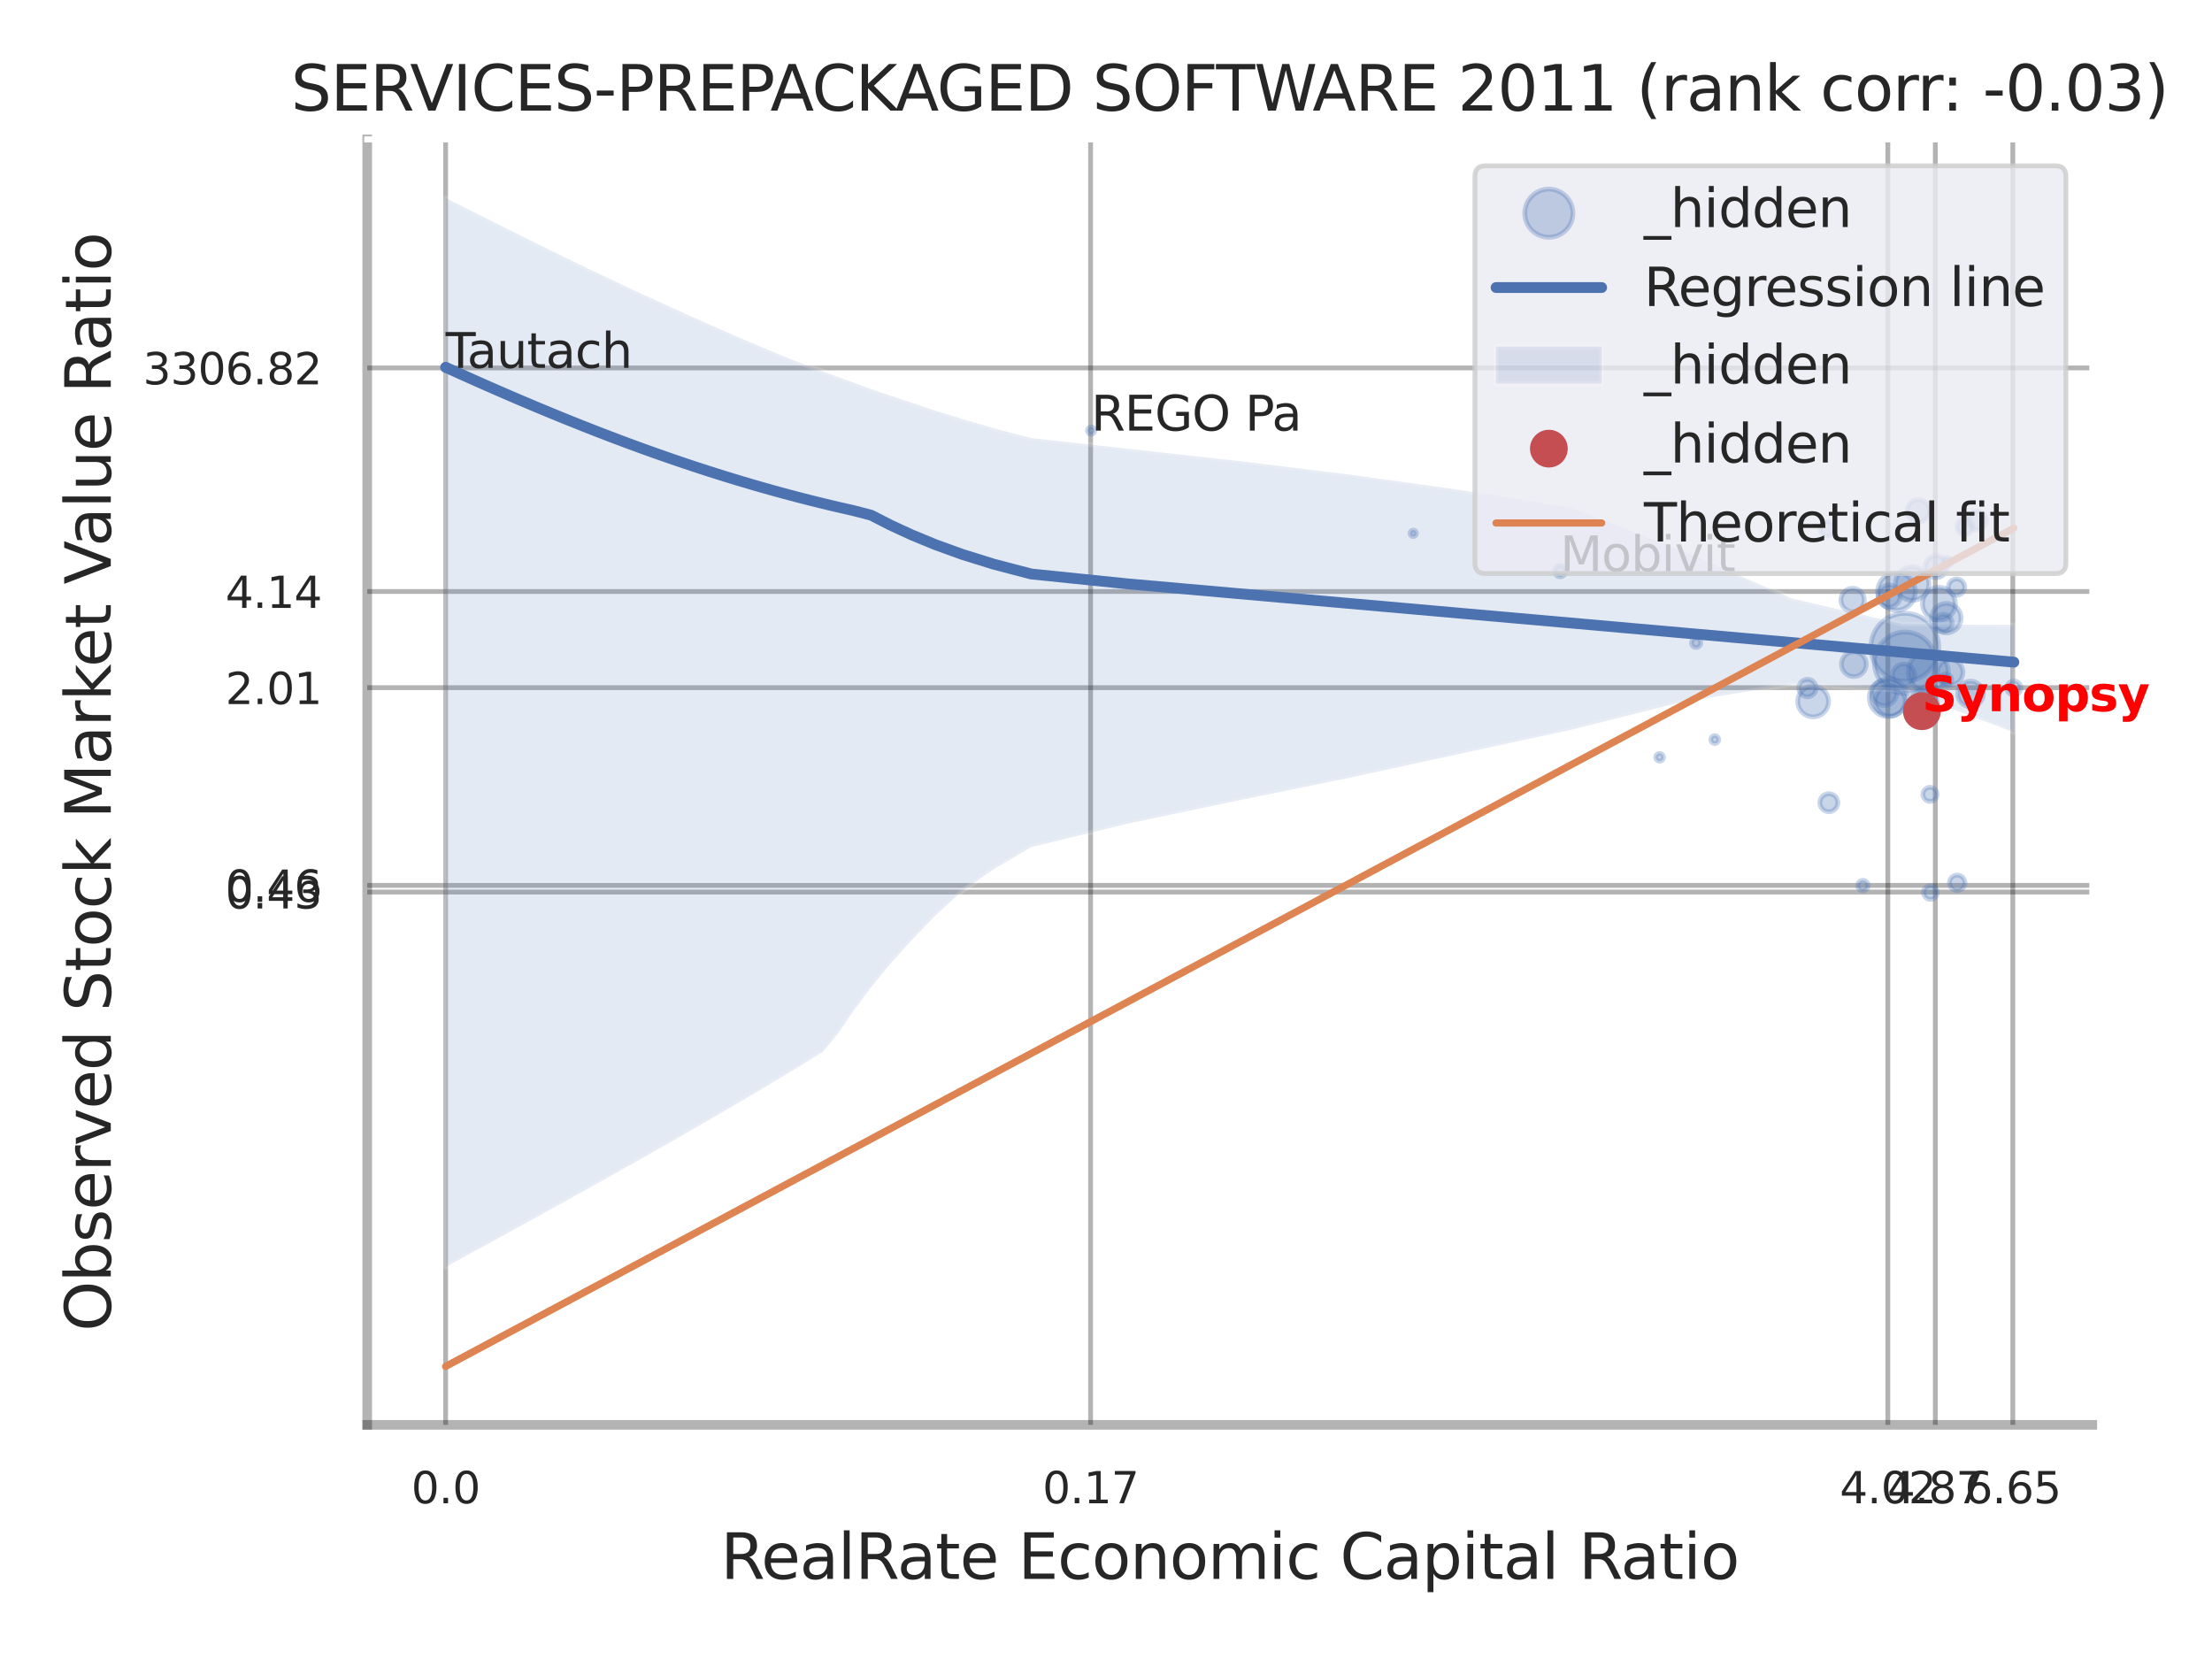 <?xml version="1.0" encoding="utf-8" standalone="no"?>
<!DOCTYPE svg PUBLIC "-//W3C//DTD SVG 1.1//EN"
  "http://www.w3.org/Graphics/SVG/1.1/DTD/svg11.dtd">
<svg xmlns:xlink="http://www.w3.org/1999/xlink" width="460.8pt" height="345.6pt" viewBox="0 0 460.8 345.6" xmlns="http://www.w3.org/2000/svg" version="1.1">
 <defs>
  <style type="text/css">*{stroke-linejoin: round; stroke-linecap: butt}</style>
 </defs>
 <g id="figure_1">
  <g id="patch_1">
   <path d="M 0 345.6 
L 460.8 345.6 
L 460.8 0 
L 0 0 
z
" style="fill: #ffffff"/>
  </g>
  <g id="axes_1">
   <g id="patch_2">
    <path d="M 76.5 296.82 
L 435.864 296.82 
L 435.864 29.04 
L 76.5 29.04 
z
" style="fill: #ffffff"/>
   </g>
   <g id="matplotlib.axis_1">
    <g id="xtick_1">
     <g id="line2d_1">
      <path d="M 92.832 296.82 
L 92.832 29.04 
" clip-path="url(#p0d44335145)" style="fill: none; stroke: #000000; stroke-opacity: 0.3; stroke-linecap: round"/>
     </g>
     <g id="text_1">
      <!-- 0.0 -->
      <g style="fill: #262626" transform="translate(85.676 313.159) scale(0.09 -0.09)">
       <defs>
        <path id="DejaVuSans-30" d="M 2034 4250 
Q 1547 4250 1301 3770 
Q 1056 3291 1056 2328 
Q 1056 1369 1301 889 
Q 1547 409 2034 409 
Q 2525 409 2770 889 
Q 3016 1369 3016 2328 
Q 3016 3291 2770 3770 
Q 2525 4250 2034 4250 
z
M 2034 4750 
Q 2819 4750 3233 4129 
Q 3647 3509 3647 2328 
Q 3647 1150 3233 529 
Q 2819 -91 2034 -91 
Q 1250 -91 836 529 
Q 422 1150 422 2328 
Q 422 3509 836 4129 
Q 1250 4750 2034 4750 
z
" transform="scale(0.016)"/>
        <path id="DejaVuSans-2e" d="M 684 794 
L 1344 794 
L 1344 0 
L 684 0 
L 684 794 
z
" transform="scale(0.016)"/>
       </defs>
       <use xlink:href="#DejaVuSans-30"/>
       <use xlink:href="#DejaVuSans-2e" transform="translate(63.623 0)"/>
       <use xlink:href="#DejaVuSans-30" transform="translate(95.41 0)"/>
      </g>
     </g>
    </g>
    <g id="xtick_2">
     <g id="line2d_2">
      <path d="M 227.192 296.82 
L 227.192 29.04 
" clip-path="url(#p0d44335145)" style="fill: none; stroke: #000000; stroke-opacity: 0.3; stroke-linecap: round"/>
     </g>
     <g id="text_2">
      <!-- 0.17 -->
      <g style="fill: #262626" transform="translate(217.173 313.159) scale(0.09 -0.09)">
       <defs>
        <path id="DejaVuSans-31" d="M 794 531 
L 1825 531 
L 1825 4091 
L 703 3866 
L 703 4441 
L 1819 4666 
L 2450 4666 
L 2450 531 
L 3481 531 
L 3481 0 
L 794 0 
L 794 531 
z
" transform="scale(0.016)"/>
        <path id="DejaVuSans-37" d="M 525 4666 
L 3525 4666 
L 3525 4397 
L 1831 0 
L 1172 0 
L 2766 4134 
L 525 4134 
L 525 4666 
z
" transform="scale(0.016)"/>
       </defs>
       <use xlink:href="#DejaVuSans-30"/>
       <use xlink:href="#DejaVuSans-2e" transform="translate(63.623 0)"/>
       <use xlink:href="#DejaVuSans-31" transform="translate(95.41 0)"/>
       <use xlink:href="#DejaVuSans-37" transform="translate(159.033 0)"/>
      </g>
     </g>
    </g>
    <g id="xtick_3">
     <g id="line2d_3">
      <path d="M 393.273 296.82 
L 393.273 29.04 
" clip-path="url(#p0d44335145)" style="fill: none; stroke: #000000; stroke-opacity: 0.3; stroke-linecap: round"/>
     </g>
     <g id="text_3">
      <!-- 4.02 -->
      <g style="fill: #262626" transform="translate(383.253 313.159) scale(0.09 -0.09)">
       <defs>
        <path id="DejaVuSans-34" d="M 2419 4116 
L 825 1625 
L 2419 1625 
L 2419 4116 
z
M 2253 4666 
L 3047 4666 
L 3047 1625 
L 3713 1625 
L 3713 1100 
L 3047 1100 
L 3047 0 
L 2419 0 
L 2419 1100 
L 313 1100 
L 313 1709 
L 2253 4666 
z
" transform="scale(0.016)"/>
        <path id="DejaVuSans-32" d="M 1228 531 
L 3431 531 
L 3431 0 
L 469 0 
L 469 531 
Q 828 903 1448 1529 
Q 2069 2156 2228 2338 
Q 2531 2678 2651 2914 
Q 2772 3150 2772 3378 
Q 2772 3750 2511 3984 
Q 2250 4219 1831 4219 
Q 1534 4219 1204 4116 
Q 875 4013 500 3803 
L 500 4441 
Q 881 4594 1212 4672 
Q 1544 4750 1819 4750 
Q 2544 4750 2975 4387 
Q 3406 4025 3406 3419 
Q 3406 3131 3298 2873 
Q 3191 2616 2906 2266 
Q 2828 2175 2409 1742 
Q 1991 1309 1228 531 
z
" transform="scale(0.016)"/>
       </defs>
       <use xlink:href="#DejaVuSans-34"/>
       <use xlink:href="#DejaVuSans-2e" transform="translate(63.623 0)"/>
       <use xlink:href="#DejaVuSans-30" transform="translate(95.41 0)"/>
       <use xlink:href="#DejaVuSans-32" transform="translate(159.033 0)"/>
      </g>
     </g>
    </g>
    <g id="xtick_4">
     <g id="line2d_4">
      <path d="M 403.165 296.82 
L 403.165 29.04 
" clip-path="url(#p0d44335145)" style="fill: none; stroke: #000000; stroke-opacity: 0.3; stroke-linecap: round"/>
     </g>
     <g id="text_4">
      <!-- 4.87 -->
      <g style="fill: #262626" transform="translate(393.145 313.159) scale(0.09 -0.09)">
       <defs>
        <path id="DejaVuSans-38" d="M 2034 2216 
Q 1584 2216 1326 1975 
Q 1069 1734 1069 1313 
Q 1069 891 1326 650 
Q 1584 409 2034 409 
Q 2484 409 2743 651 
Q 3003 894 3003 1313 
Q 3003 1734 2745 1975 
Q 2488 2216 2034 2216 
z
M 1403 2484 
Q 997 2584 770 2862 
Q 544 3141 544 3541 
Q 544 4100 942 4425 
Q 1341 4750 2034 4750 
Q 2731 4750 3128 4425 
Q 3525 4100 3525 3541 
Q 3525 3141 3298 2862 
Q 3072 2584 2669 2484 
Q 3125 2378 3379 2068 
Q 3634 1759 3634 1313 
Q 3634 634 3220 271 
Q 2806 -91 2034 -91 
Q 1263 -91 848 271 
Q 434 634 434 1313 
Q 434 1759 690 2068 
Q 947 2378 1403 2484 
z
M 1172 3481 
Q 1172 3119 1398 2916 
Q 1625 2713 2034 2713 
Q 2441 2713 2670 2916 
Q 2900 3119 2900 3481 
Q 2900 3844 2670 4047 
Q 2441 4250 2034 4250 
Q 1625 4250 1398 4047 
Q 1172 3844 1172 3481 
z
" transform="scale(0.016)"/>
       </defs>
       <use xlink:href="#DejaVuSans-34"/>
       <use xlink:href="#DejaVuSans-2e" transform="translate(63.623 0)"/>
       <use xlink:href="#DejaVuSans-38" transform="translate(95.41 0)"/>
       <use xlink:href="#DejaVuSans-37" transform="translate(159.033 0)"/>
      </g>
     </g>
    </g>
    <g id="xtick_5">
     <g id="line2d_5">
      <path d="M 419.304 296.82 
L 419.304 29.04 
" clip-path="url(#p0d44335145)" style="fill: none; stroke: #000000; stroke-opacity: 0.3; stroke-linecap: round"/>
     </g>
     <g id="text_5">
      <!-- 6.65 -->
      <g style="fill: #262626" transform="translate(409.285 313.159) scale(0.09 -0.09)">
       <defs>
        <path id="DejaVuSans-36" d="M 2113 2584 
Q 1688 2584 1439 2293 
Q 1191 2003 1191 1497 
Q 1191 994 1439 701 
Q 1688 409 2113 409 
Q 2538 409 2786 701 
Q 3034 994 3034 1497 
Q 3034 2003 2786 2293 
Q 2538 2584 2113 2584 
z
M 3366 4563 
L 3366 3988 
Q 3128 4100 2886 4159 
Q 2644 4219 2406 4219 
Q 1781 4219 1451 3797 
Q 1122 3375 1075 2522 
Q 1259 2794 1537 2939 
Q 1816 3084 2150 3084 
Q 2853 3084 3261 2657 
Q 3669 2231 3669 1497 
Q 3669 778 3244 343 
Q 2819 -91 2113 -91 
Q 1303 -91 875 529 
Q 447 1150 447 2328 
Q 447 3434 972 4092 
Q 1497 4750 2381 4750 
Q 2619 4750 2861 4703 
Q 3103 4656 3366 4563 
z
" transform="scale(0.016)"/>
        <path id="DejaVuSans-35" d="M 691 4666 
L 3169 4666 
L 3169 4134 
L 1269 4134 
L 1269 2991 
Q 1406 3038 1543 3061 
Q 1681 3084 1819 3084 
Q 2600 3084 3056 2656 
Q 3513 2228 3513 1497 
Q 3513 744 3044 326 
Q 2575 -91 1722 -91 
Q 1428 -91 1123 -41 
Q 819 9 494 109 
L 494 744 
Q 775 591 1075 516 
Q 1375 441 1709 441 
Q 2250 441 2565 725 
Q 2881 1009 2881 1497 
Q 2881 1984 2565 2268 
Q 2250 2553 1709 2553 
Q 1456 2553 1204 2497 
Q 953 2441 691 2322 
L 691 4666 
z
" transform="scale(0.016)"/>
       </defs>
       <use xlink:href="#DejaVuSans-36"/>
       <use xlink:href="#DejaVuSans-2e" transform="translate(63.623 0)"/>
       <use xlink:href="#DejaVuSans-36" transform="translate(95.41 0)"/>
       <use xlink:href="#DejaVuSans-35" transform="translate(159.033 0)"/>
      </g>
     </g>
    </g>
    <g id="xtick_6"/>
    <g id="xtick_7"/>
    <g id="xtick_8"/>
    <g id="xtick_9"/>
    <g id="text_6">
     <!-- RealRate Economic Capital Ratio -->
     <g style="fill: #262626" transform="translate(150.129 328.908) scale(0.13 -0.13)">
      <defs>
       <path id="DejaVuSans-52" d="M 2841 2188 
Q 3044 2119 3236 1894 
Q 3428 1669 3622 1275 
L 4263 0 
L 3584 0 
L 2988 1197 
Q 2756 1666 2539 1819 
Q 2322 1972 1947 1972 
L 1259 1972 
L 1259 0 
L 628 0 
L 628 4666 
L 2053 4666 
Q 2853 4666 3247 4331 
Q 3641 3997 3641 3322 
Q 3641 2881 3436 2590 
Q 3231 2300 2841 2188 
z
M 1259 4147 
L 1259 2491 
L 2053 2491 
Q 2509 2491 2742 2702 
Q 2975 2913 2975 3322 
Q 2975 3731 2742 3939 
Q 2509 4147 2053 4147 
L 1259 4147 
z
" transform="scale(0.016)"/>
       <path id="DejaVuSans-65" d="M 3597 1894 
L 3597 1613 
L 953 1613 
Q 991 1019 1311 708 
Q 1631 397 2203 397 
Q 2534 397 2845 478 
Q 3156 559 3463 722 
L 3463 178 
Q 3153 47 2828 -22 
Q 2503 -91 2169 -91 
Q 1331 -91 842 396 
Q 353 884 353 1716 
Q 353 2575 817 3079 
Q 1281 3584 2069 3584 
Q 2775 3584 3186 3129 
Q 3597 2675 3597 1894 
z
M 3022 2063 
Q 3016 2534 2758 2815 
Q 2500 3097 2075 3097 
Q 1594 3097 1305 2825 
Q 1016 2553 972 2059 
L 3022 2063 
z
" transform="scale(0.016)"/>
       <path id="DejaVuSans-61" d="M 2194 1759 
Q 1497 1759 1228 1600 
Q 959 1441 959 1056 
Q 959 750 1161 570 
Q 1363 391 1709 391 
Q 2188 391 2477 730 
Q 2766 1069 2766 1631 
L 2766 1759 
L 2194 1759 
z
M 3341 1997 
L 3341 0 
L 2766 0 
L 2766 531 
Q 2569 213 2275 61 
Q 1981 -91 1556 -91 
Q 1019 -91 701 211 
Q 384 513 384 1019 
Q 384 1609 779 1909 
Q 1175 2209 1959 2209 
L 2766 2209 
L 2766 2266 
Q 2766 2663 2505 2880 
Q 2244 3097 1772 3097 
Q 1472 3097 1187 3025 
Q 903 2953 641 2809 
L 641 3341 
Q 956 3463 1253 3523 
Q 1550 3584 1831 3584 
Q 2591 3584 2966 3190 
Q 3341 2797 3341 1997 
z
" transform="scale(0.016)"/>
       <path id="DejaVuSans-6c" d="M 603 4863 
L 1178 4863 
L 1178 0 
L 603 0 
L 603 4863 
z
" transform="scale(0.016)"/>
       <path id="DejaVuSans-74" d="M 1172 4494 
L 1172 3500 
L 2356 3500 
L 2356 3053 
L 1172 3053 
L 1172 1153 
Q 1172 725 1289 603 
Q 1406 481 1766 481 
L 2356 481 
L 2356 0 
L 1766 0 
Q 1100 0 847 248 
Q 594 497 594 1153 
L 594 3053 
L 172 3053 
L 172 3500 
L 594 3500 
L 594 4494 
L 1172 4494 
z
" transform="scale(0.016)"/>
       <path id="DejaVuSans-20" transform="scale(0.016)"/>
       <path id="DejaVuSans-45" d="M 628 4666 
L 3578 4666 
L 3578 4134 
L 1259 4134 
L 1259 2753 
L 3481 2753 
L 3481 2222 
L 1259 2222 
L 1259 531 
L 3634 531 
L 3634 0 
L 628 0 
L 628 4666 
z
" transform="scale(0.016)"/>
       <path id="DejaVuSans-63" d="M 3122 3366 
L 3122 2828 
Q 2878 2963 2633 3030 
Q 2388 3097 2138 3097 
Q 1578 3097 1268 2742 
Q 959 2388 959 1747 
Q 959 1106 1268 751 
Q 1578 397 2138 397 
Q 2388 397 2633 464 
Q 2878 531 3122 666 
L 3122 134 
Q 2881 22 2623 -34 
Q 2366 -91 2075 -91 
Q 1284 -91 818 406 
Q 353 903 353 1747 
Q 353 2603 823 3093 
Q 1294 3584 2113 3584 
Q 2378 3584 2631 3529 
Q 2884 3475 3122 3366 
z
" transform="scale(0.016)"/>
       <path id="DejaVuSans-6f" d="M 1959 3097 
Q 1497 3097 1228 2736 
Q 959 2375 959 1747 
Q 959 1119 1226 758 
Q 1494 397 1959 397 
Q 2419 397 2687 759 
Q 2956 1122 2956 1747 
Q 2956 2369 2687 2733 
Q 2419 3097 1959 3097 
z
M 1959 3584 
Q 2709 3584 3137 3096 
Q 3566 2609 3566 1747 
Q 3566 888 3137 398 
Q 2709 -91 1959 -91 
Q 1206 -91 779 398 
Q 353 888 353 1747 
Q 353 2609 779 3096 
Q 1206 3584 1959 3584 
z
" transform="scale(0.016)"/>
       <path id="DejaVuSans-6e" d="M 3513 2113 
L 3513 0 
L 2938 0 
L 2938 2094 
Q 2938 2591 2744 2837 
Q 2550 3084 2163 3084 
Q 1697 3084 1428 2787 
Q 1159 2491 1159 1978 
L 1159 0 
L 581 0 
L 581 3500 
L 1159 3500 
L 1159 2956 
Q 1366 3272 1645 3428 
Q 1925 3584 2291 3584 
Q 2894 3584 3203 3211 
Q 3513 2838 3513 2113 
z
" transform="scale(0.016)"/>
       <path id="DejaVuSans-6d" d="M 3328 2828 
Q 3544 3216 3844 3400 
Q 4144 3584 4550 3584 
Q 5097 3584 5394 3201 
Q 5691 2819 5691 2113 
L 5691 0 
L 5113 0 
L 5113 2094 
Q 5113 2597 4934 2840 
Q 4756 3084 4391 3084 
Q 3944 3084 3684 2787 
Q 3425 2491 3425 1978 
L 3425 0 
L 2847 0 
L 2847 2094 
Q 2847 2600 2669 2842 
Q 2491 3084 2119 3084 
Q 1678 3084 1418 2786 
Q 1159 2488 1159 1978 
L 1159 0 
L 581 0 
L 581 3500 
L 1159 3500 
L 1159 2956 
Q 1356 3278 1631 3431 
Q 1906 3584 2284 3584 
Q 2666 3584 2933 3390 
Q 3200 3197 3328 2828 
z
" transform="scale(0.016)"/>
       <path id="DejaVuSans-69" d="M 603 3500 
L 1178 3500 
L 1178 0 
L 603 0 
L 603 3500 
z
M 603 4863 
L 1178 4863 
L 1178 4134 
L 603 4134 
L 603 4863 
z
" transform="scale(0.016)"/>
       <path id="DejaVuSans-43" d="M 4122 4306 
L 4122 3641 
Q 3803 3938 3442 4084 
Q 3081 4231 2675 4231 
Q 1875 4231 1450 3742 
Q 1025 3253 1025 2328 
Q 1025 1406 1450 917 
Q 1875 428 2675 428 
Q 3081 428 3442 575 
Q 3803 722 4122 1019 
L 4122 359 
Q 3791 134 3420 21 
Q 3050 -91 2638 -91 
Q 1578 -91 968 557 
Q 359 1206 359 2328 
Q 359 3453 968 4101 
Q 1578 4750 2638 4750 
Q 3056 4750 3426 4639 
Q 3797 4528 4122 4306 
z
" transform="scale(0.016)"/>
       <path id="DejaVuSans-70" d="M 1159 525 
L 1159 -1331 
L 581 -1331 
L 581 3500 
L 1159 3500 
L 1159 2969 
Q 1341 3281 1617 3432 
Q 1894 3584 2278 3584 
Q 2916 3584 3314 3078 
Q 3713 2572 3713 1747 
Q 3713 922 3314 415 
Q 2916 -91 2278 -91 
Q 1894 -91 1617 61 
Q 1341 213 1159 525 
z
M 3116 1747 
Q 3116 2381 2855 2742 
Q 2594 3103 2138 3103 
Q 1681 3103 1420 2742 
Q 1159 2381 1159 1747 
Q 1159 1113 1420 752 
Q 1681 391 2138 391 
Q 2594 391 2855 752 
Q 3116 1113 3116 1747 
z
" transform="scale(0.016)"/>
      </defs>
      <use xlink:href="#DejaVuSans-52"/>
      <use xlink:href="#DejaVuSans-65" transform="translate(64.982 0)"/>
      <use xlink:href="#DejaVuSans-61" transform="translate(126.506 0)"/>
      <use xlink:href="#DejaVuSans-6c" transform="translate(187.785 0)"/>
      <use xlink:href="#DejaVuSans-52" transform="translate(215.568 0)"/>
      <use xlink:href="#DejaVuSans-61" transform="translate(282.801 0)"/>
      <use xlink:href="#DejaVuSans-74" transform="translate(344.08 0)"/>
      <use xlink:href="#DejaVuSans-65" transform="translate(383.289 0)"/>
      <use xlink:href="#DejaVuSans-20" transform="translate(444.812 0)"/>
      <use xlink:href="#DejaVuSans-45" transform="translate(476.6 0)"/>
      <use xlink:href="#DejaVuSans-63" transform="translate(539.783 0)"/>
      <use xlink:href="#DejaVuSans-6f" transform="translate(594.764 0)"/>
      <use xlink:href="#DejaVuSans-6e" transform="translate(655.945 0)"/>
      <use xlink:href="#DejaVuSans-6f" transform="translate(719.324 0)"/>
      <use xlink:href="#DejaVuSans-6d" transform="translate(780.506 0)"/>
      <use xlink:href="#DejaVuSans-69" transform="translate(877.918 0)"/>
      <use xlink:href="#DejaVuSans-63" transform="translate(905.701 0)"/>
      <use xlink:href="#DejaVuSans-20" transform="translate(960.682 0)"/>
      <use xlink:href="#DejaVuSans-43" transform="translate(992.469 0)"/>
      <use xlink:href="#DejaVuSans-61" transform="translate(1062.293 0)"/>
      <use xlink:href="#DejaVuSans-70" transform="translate(1123.572 0)"/>
      <use xlink:href="#DejaVuSans-69" transform="translate(1187.049 0)"/>
      <use xlink:href="#DejaVuSans-74" transform="translate(1214.832 0)"/>
      <use xlink:href="#DejaVuSans-61" transform="translate(1254.041 0)"/>
      <use xlink:href="#DejaVuSans-6c" transform="translate(1315.32 0)"/>
      <use xlink:href="#DejaVuSans-20" transform="translate(1343.104 0)"/>
      <use xlink:href="#DejaVuSans-52" transform="translate(1374.891 0)"/>
      <use xlink:href="#DejaVuSans-61" transform="translate(1442.123 0)"/>
      <use xlink:href="#DejaVuSans-74" transform="translate(1503.402 0)"/>
      <use xlink:href="#DejaVuSans-69" transform="translate(1542.611 0)"/>
      <use xlink:href="#DejaVuSans-6f" transform="translate(1570.395 0)"/>
     </g>
    </g>
   </g>
   <g id="matplotlib.axis_2">
    <g id="ytick_1">
     <g id="line2d_6">
      <path d="M 76.5 185.833 
L 435.864 185.833 
" clip-path="url(#p0d44335145)" style="fill: none; stroke: #000000; stroke-opacity: 0.3; stroke-linecap: round"/>
     </g>
     <g id="text_7">
      <!-- 0.43 -->
      <g style="fill: #262626" transform="translate(46.961 189.252) scale(0.09 -0.09)">
       <defs>
        <path id="DejaVuSans-33" d="M 2597 2516 
Q 3050 2419 3304 2112 
Q 3559 1806 3559 1356 
Q 3559 666 3084 287 
Q 2609 -91 1734 -91 
Q 1441 -91 1130 -33 
Q 819 25 488 141 
L 488 750 
Q 750 597 1062 519 
Q 1375 441 1716 441 
Q 2309 441 2620 675 
Q 2931 909 2931 1356 
Q 2931 1769 2642 2001 
Q 2353 2234 1838 2234 
L 1294 2234 
L 1294 2753 
L 1863 2753 
Q 2328 2753 2575 2939 
Q 2822 3125 2822 3475 
Q 2822 3834 2567 4026 
Q 2313 4219 1838 4219 
Q 1578 4219 1281 4162 
Q 984 4106 628 3988 
L 628 4550 
Q 988 4650 1302 4700 
Q 1616 4750 1894 4750 
Q 2613 4750 3031 4423 
Q 3450 4097 3450 3541 
Q 3450 3153 3228 2886 
Q 3006 2619 2597 2516 
z
" transform="scale(0.016)"/>
       </defs>
       <use xlink:href="#DejaVuSans-30"/>
       <use xlink:href="#DejaVuSans-2e" transform="translate(63.623 0)"/>
       <use xlink:href="#DejaVuSans-34" transform="translate(95.41 0)"/>
       <use xlink:href="#DejaVuSans-33" transform="translate(159.033 0)"/>
      </g>
     </g>
    </g>
    <g id="ytick_2">
     <g id="line2d_7">
      <path d="M 76.5 184.441 
L 435.864 184.441 
" clip-path="url(#p0d44335145)" style="fill: none; stroke: #000000; stroke-opacity: 0.3; stroke-linecap: round"/>
     </g>
     <g id="text_8">
      <!-- 0.46 -->
      <g style="fill: #262626" transform="translate(46.961 187.86) scale(0.09 -0.09)">
       <use xlink:href="#DejaVuSans-30"/>
       <use xlink:href="#DejaVuSans-2e" transform="translate(63.623 0)"/>
       <use xlink:href="#DejaVuSans-34" transform="translate(95.41 0)"/>
       <use xlink:href="#DejaVuSans-36" transform="translate(159.033 0)"/>
      </g>
     </g>
    </g>
    <g id="ytick_3">
     <g id="line2d_8">
      <path d="M 76.5 143.253 
L 435.864 143.253 
" clip-path="url(#p0d44335145)" style="fill: none; stroke: #000000; stroke-opacity: 0.3; stroke-linecap: round"/>
     </g>
     <g id="text_9">
      <!-- 2.01 -->
      <g style="fill: #262626" transform="translate(46.961 146.672) scale(0.09 -0.09)">
       <use xlink:href="#DejaVuSans-32"/>
       <use xlink:href="#DejaVuSans-2e" transform="translate(63.623 0)"/>
       <use xlink:href="#DejaVuSans-30" transform="translate(95.41 0)"/>
       <use xlink:href="#DejaVuSans-31" transform="translate(159.033 0)"/>
      </g>
     </g>
    </g>
    <g id="ytick_4">
     <g id="line2d_9">
      <path d="M 76.5 123.215 
L 435.864 123.215 
" clip-path="url(#p0d44335145)" style="fill: none; stroke: #000000; stroke-opacity: 0.3; stroke-linecap: round"/>
     </g>
     <g id="text_10">
      <!-- 4.14 -->
      <g style="fill: #262626" transform="translate(46.961 126.634) scale(0.09 -0.09)">
       <use xlink:href="#DejaVuSans-34"/>
       <use xlink:href="#DejaVuSans-2e" transform="translate(63.623 0)"/>
       <use xlink:href="#DejaVuSans-31" transform="translate(95.41 0)"/>
       <use xlink:href="#DejaVuSans-34" transform="translate(159.033 0)"/>
      </g>
     </g>
    </g>
    <g id="ytick_5">
     <g id="line2d_10">
      <path d="M 76.5 76.644 
L 435.864 76.644 
" clip-path="url(#p0d44335145)" style="fill: none; stroke: #000000; stroke-opacity: 0.3; stroke-linecap: round"/>
     </g>
     <g id="text_11">
      <!-- 3306.82 -->
      <g style="fill: #262626" transform="translate(29.782 80.063) scale(0.09 -0.09)">
       <use xlink:href="#DejaVuSans-33"/>
       <use xlink:href="#DejaVuSans-33" transform="translate(63.623 0)"/>
       <use xlink:href="#DejaVuSans-30" transform="translate(127.246 0)"/>
       <use xlink:href="#DejaVuSans-36" transform="translate(190.869 0)"/>
       <use xlink:href="#DejaVuSans-2e" transform="translate(254.492 0)"/>
       <use xlink:href="#DejaVuSans-38" transform="translate(286.279 0)"/>
       <use xlink:href="#DejaVuSans-32" transform="translate(349.902 0)"/>
      </g>
     </g>
    </g>
    <g id="ytick_6"/>
    <g id="ytick_7"/>
    <g id="ytick_8"/>
    <g id="ytick_9"/>
    <g id="ytick_10"/>
    <g id="text_12">
     <!-- Observed Stock Market Value Ratio -->
     <g style="fill: #262626" transform="translate(23.079 277.332) rotate(-90) scale(0.13 -0.13)">
      <defs>
       <path id="DejaVuSans-4f" d="M 2522 4238 
Q 1834 4238 1429 3725 
Q 1025 3213 1025 2328 
Q 1025 1447 1429 934 
Q 1834 422 2522 422 
Q 3209 422 3611 934 
Q 4013 1447 4013 2328 
Q 4013 3213 3611 3725 
Q 3209 4238 2522 4238 
z
M 2522 4750 
Q 3503 4750 4090 4092 
Q 4678 3434 4678 2328 
Q 4678 1225 4090 567 
Q 3503 -91 2522 -91 
Q 1538 -91 948 565 
Q 359 1222 359 2328 
Q 359 3434 948 4092 
Q 1538 4750 2522 4750 
z
" transform="scale(0.016)"/>
       <path id="DejaVuSans-62" d="M 3116 1747 
Q 3116 2381 2855 2742 
Q 2594 3103 2138 3103 
Q 1681 3103 1420 2742 
Q 1159 2381 1159 1747 
Q 1159 1113 1420 752 
Q 1681 391 2138 391 
Q 2594 391 2855 752 
Q 3116 1113 3116 1747 
z
M 1159 2969 
Q 1341 3281 1617 3432 
Q 1894 3584 2278 3584 
Q 2916 3584 3314 3078 
Q 3713 2572 3713 1747 
Q 3713 922 3314 415 
Q 2916 -91 2278 -91 
Q 1894 -91 1617 61 
Q 1341 213 1159 525 
L 1159 0 
L 581 0 
L 581 4863 
L 1159 4863 
L 1159 2969 
z
" transform="scale(0.016)"/>
       <path id="DejaVuSans-73" d="M 2834 3397 
L 2834 2853 
Q 2591 2978 2328 3040 
Q 2066 3103 1784 3103 
Q 1356 3103 1142 2972 
Q 928 2841 928 2578 
Q 928 2378 1081 2264 
Q 1234 2150 1697 2047 
L 1894 2003 
Q 2506 1872 2764 1633 
Q 3022 1394 3022 966 
Q 3022 478 2636 193 
Q 2250 -91 1575 -91 
Q 1294 -91 989 -36 
Q 684 19 347 128 
L 347 722 
Q 666 556 975 473 
Q 1284 391 1588 391 
Q 1994 391 2212 530 
Q 2431 669 2431 922 
Q 2431 1156 2273 1281 
Q 2116 1406 1581 1522 
L 1381 1569 
Q 847 1681 609 1914 
Q 372 2147 372 2553 
Q 372 3047 722 3315 
Q 1072 3584 1716 3584 
Q 2034 3584 2315 3537 
Q 2597 3491 2834 3397 
z
" transform="scale(0.016)"/>
       <path id="DejaVuSans-72" d="M 2631 2963 
Q 2534 3019 2420 3045 
Q 2306 3072 2169 3072 
Q 1681 3072 1420 2755 
Q 1159 2438 1159 1844 
L 1159 0 
L 581 0 
L 581 3500 
L 1159 3500 
L 1159 2956 
Q 1341 3275 1631 3429 
Q 1922 3584 2338 3584 
Q 2397 3584 2469 3576 
Q 2541 3569 2628 3553 
L 2631 2963 
z
" transform="scale(0.016)"/>
       <path id="DejaVuSans-76" d="M 191 3500 
L 800 3500 
L 1894 563 
L 2988 3500 
L 3597 3500 
L 2284 0 
L 1503 0 
L 191 3500 
z
" transform="scale(0.016)"/>
       <path id="DejaVuSans-64" d="M 2906 2969 
L 2906 4863 
L 3481 4863 
L 3481 0 
L 2906 0 
L 2906 525 
Q 2725 213 2448 61 
Q 2172 -91 1784 -91 
Q 1150 -91 751 415 
Q 353 922 353 1747 
Q 353 2572 751 3078 
Q 1150 3584 1784 3584 
Q 2172 3584 2448 3432 
Q 2725 3281 2906 2969 
z
M 947 1747 
Q 947 1113 1208 752 
Q 1469 391 1925 391 
Q 2381 391 2643 752 
Q 2906 1113 2906 1747 
Q 2906 2381 2643 2742 
Q 2381 3103 1925 3103 
Q 1469 3103 1208 2742 
Q 947 2381 947 1747 
z
" transform="scale(0.016)"/>
       <path id="DejaVuSans-53" d="M 3425 4513 
L 3425 3897 
Q 3066 4069 2747 4153 
Q 2428 4238 2131 4238 
Q 1616 4238 1336 4038 
Q 1056 3838 1056 3469 
Q 1056 3159 1242 3001 
Q 1428 2844 1947 2747 
L 2328 2669 
Q 3034 2534 3370 2195 
Q 3706 1856 3706 1288 
Q 3706 609 3251 259 
Q 2797 -91 1919 -91 
Q 1588 -91 1214 -16 
Q 841 59 441 206 
L 441 856 
Q 825 641 1194 531 
Q 1563 422 1919 422 
Q 2459 422 2753 634 
Q 3047 847 3047 1241 
Q 3047 1584 2836 1778 
Q 2625 1972 2144 2069 
L 1759 2144 
Q 1053 2284 737 2584 
Q 422 2884 422 3419 
Q 422 4038 858 4394 
Q 1294 4750 2059 4750 
Q 2388 4750 2728 4690 
Q 3069 4631 3425 4513 
z
" transform="scale(0.016)"/>
       <path id="DejaVuSans-6b" d="M 581 4863 
L 1159 4863 
L 1159 1991 
L 2875 3500 
L 3609 3500 
L 1753 1863 
L 3688 0 
L 2938 0 
L 1159 1709 
L 1159 0 
L 581 0 
L 581 4863 
z
" transform="scale(0.016)"/>
       <path id="DejaVuSans-4d" d="M 628 4666 
L 1569 4666 
L 2759 1491 
L 3956 4666 
L 4897 4666 
L 4897 0 
L 4281 0 
L 4281 4097 
L 3078 897 
L 2444 897 
L 1241 4097 
L 1241 0 
L 628 0 
L 628 4666 
z
" transform="scale(0.016)"/>
       <path id="DejaVuSans-56" d="M 1831 0 
L 50 4666 
L 709 4666 
L 2188 738 
L 3669 4666 
L 4325 4666 
L 2547 0 
L 1831 0 
z
" transform="scale(0.016)"/>
       <path id="DejaVuSans-75" d="M 544 1381 
L 544 3500 
L 1119 3500 
L 1119 1403 
Q 1119 906 1312 657 
Q 1506 409 1894 409 
Q 2359 409 2629 706 
Q 2900 1003 2900 1516 
L 2900 3500 
L 3475 3500 
L 3475 0 
L 2900 0 
L 2900 538 
Q 2691 219 2414 64 
Q 2138 -91 1772 -91 
Q 1169 -91 856 284 
Q 544 659 544 1381 
z
M 1991 3584 
L 1991 3584 
z
" transform="scale(0.016)"/>
      </defs>
      <use xlink:href="#DejaVuSans-4f"/>
      <use xlink:href="#DejaVuSans-62" transform="translate(78.711 0)"/>
      <use xlink:href="#DejaVuSans-73" transform="translate(142.188 0)"/>
      <use xlink:href="#DejaVuSans-65" transform="translate(194.287 0)"/>
      <use xlink:href="#DejaVuSans-72" transform="translate(255.811 0)"/>
      <use xlink:href="#DejaVuSans-76" transform="translate(296.924 0)"/>
      <use xlink:href="#DejaVuSans-65" transform="translate(356.104 0)"/>
      <use xlink:href="#DejaVuSans-64" transform="translate(417.627 0)"/>
      <use xlink:href="#DejaVuSans-20" transform="translate(481.104 0)"/>
      <use xlink:href="#DejaVuSans-53" transform="translate(512.891 0)"/>
      <use xlink:href="#DejaVuSans-74" transform="translate(576.367 0)"/>
      <use xlink:href="#DejaVuSans-6f" transform="translate(615.576 0)"/>
      <use xlink:href="#DejaVuSans-63" transform="translate(676.758 0)"/>
      <use xlink:href="#DejaVuSans-6b" transform="translate(731.738 0)"/>
      <use xlink:href="#DejaVuSans-20" transform="translate(789.648 0)"/>
      <use xlink:href="#DejaVuSans-4d" transform="translate(821.436 0)"/>
      <use xlink:href="#DejaVuSans-61" transform="translate(907.715 0)"/>
      <use xlink:href="#DejaVuSans-72" transform="translate(968.994 0)"/>
      <use xlink:href="#DejaVuSans-6b" transform="translate(1010.107 0)"/>
      <use xlink:href="#DejaVuSans-65" transform="translate(1064.393 0)"/>
      <use xlink:href="#DejaVuSans-74" transform="translate(1125.916 0)"/>
      <use xlink:href="#DejaVuSans-20" transform="translate(1165.125 0)"/>
      <use xlink:href="#DejaVuSans-56" transform="translate(1196.912 0)"/>
      <use xlink:href="#DejaVuSans-61" transform="translate(1257.57 0)"/>
      <use xlink:href="#DejaVuSans-6c" transform="translate(1318.85 0)"/>
      <use xlink:href="#DejaVuSans-75" transform="translate(1346.633 0)"/>
      <use xlink:href="#DejaVuSans-65" transform="translate(1410.012 0)"/>
      <use xlink:href="#DejaVuSans-20" transform="translate(1471.535 0)"/>
      <use xlink:href="#DejaVuSans-52" transform="translate(1503.322 0)"/>
      <use xlink:href="#DejaVuSans-61" transform="translate(1570.555 0)"/>
      <use xlink:href="#DejaVuSans-74" transform="translate(1631.834 0)"/>
      <use xlink:href="#DejaVuSans-69" transform="translate(1671.043 0)"/>
      <use xlink:href="#DejaVuSans-6f" transform="translate(1698.826 0)"/>
     </g>
    </g>
   </g>
   <g id="PathCollection_1">
    <path d="M 405.337 142.88 
C 405.665 142.88 405.98 142.75 406.212 142.518 
C 406.445 142.286 406.575 141.971 406.575 141.643 
C 406.575 141.314 406.445 140.999 406.212 140.767 
C 405.98 140.535 405.665 140.405 405.337 140.405 
C 405.009 140.405 404.694 140.535 404.462 140.767 
C 404.23 140.999 404.099 141.314 404.099 141.643 
C 404.099 141.971 404.23 142.286 404.462 142.518 
C 404.694 142.75 405.009 142.88 405.337 142.88 
z
" clip-path="url(#p0d44335145)" style="fill: #4c72b0; fill-opacity: 0.3; stroke: #4c72b0; stroke-opacity: 0.3"/>
    <path d="M 393.339 149.268 
C 394.382 149.268 395.382 148.853 396.119 148.116 
C 396.856 147.379 397.271 146.379 397.271 145.336 
C 397.271 144.294 396.856 143.294 396.119 142.557 
C 395.382 141.82 394.382 141.405 393.339 141.405 
C 392.297 141.405 391.297 141.82 390.56 142.557 
C 389.822 143.294 389.408 144.294 389.408 145.336 
C 389.408 146.379 389.822 147.379 390.56 148.116 
C 391.297 148.853 392.297 149.268 393.339 149.268 
z
" clip-path="url(#p0d44335145)" style="fill: #4c72b0; fill-opacity: 0.3; stroke: #4c72b0; stroke-opacity: 0.3"/>
    <path d="M 404.86 131.566 
C 405.339 131.566 405.799 131.375 406.138 131.037 
C 406.476 130.698 406.667 130.238 406.667 129.759 
C 406.667 129.28 406.476 128.821 406.138 128.482 
C 405.799 128.144 405.339 127.953 404.86 127.953 
C 404.381 127.953 403.922 128.144 403.583 128.482 
C 403.244 128.821 403.054 129.28 403.054 129.759 
C 403.054 130.238 403.244 130.698 403.583 131.037 
C 403.922 131.375 404.381 131.566 404.86 131.566 
z
" clip-path="url(#p0d44335145)" style="fill: #4c72b0; fill-opacity: 0.3; stroke: #4c72b0; stroke-opacity: 0.3"/>
    <path d="M 353.332 134.895 
C 353.589 134.895 353.836 134.793 354.017 134.611 
C 354.199 134.43 354.302 134.183 354.302 133.926 
C 354.302 133.668 354.199 133.422 354.017 133.24 
C 353.836 133.058 353.589 132.956 353.332 132.956 
C 353.074 132.956 352.828 133.058 352.646 133.24 
C 352.464 133.422 352.362 133.668 352.362 133.926 
C 352.362 134.183 352.464 134.43 352.646 134.611 
C 352.828 134.793 353.074 134.895 353.332 134.895 
z
" clip-path="url(#p0d44335145)" style="fill: #4c72b0; fill-opacity: 0.3; stroke: #4c72b0; stroke-opacity: 0.3"/>
    <path d="M 403.922 129.189 
C 404.828 129.189 405.697 128.828 406.338 128.188 
C 406.979 127.547 407.339 126.678 407.339 125.771 
C 407.339 124.865 406.979 123.996 406.338 123.355 
C 405.697 122.714 404.828 122.354 403.922 122.354 
C 403.015 122.354 402.146 122.714 401.505 123.355 
C 400.865 123.996 400.504 124.865 400.504 125.771 
C 400.504 126.678 400.865 127.547 401.505 128.188 
C 402.146 128.828 403.015 129.189 403.922 129.189 
z
" clip-path="url(#p0d44335145)" style="fill: #4c72b0; fill-opacity: 0.3; stroke: #4c72b0; stroke-opacity: 0.3"/>
    <path d="M 396.809 141.893 
C 398.684 141.893 400.483 141.147 401.809 139.821 
C 403.135 138.495 403.88 136.697 403.88 134.821 
C 403.88 132.946 403.135 131.147 401.809 129.821 
C 400.483 128.495 398.684 127.75 396.809 127.75 
C 394.934 127.75 393.135 128.495 391.809 129.821 
C 390.483 131.147 389.738 132.946 389.738 134.821 
C 389.738 136.697 390.483 138.495 391.809 139.821 
C 393.135 141.147 394.934 141.893 396.809 141.893 
z
" clip-path="url(#p0d44335145)" style="fill: #4c72b0; fill-opacity: 0.3; stroke: #4c72b0; stroke-opacity: 0.3"/>
    <path d="M 401.7 144.057 
C 402.804 144.057 403.864 143.618 404.645 142.836 
C 405.427 142.055 405.866 140.995 405.866 139.89 
C 405.866 138.786 405.427 137.726 404.645 136.945 
C 403.864 136.163 402.804 135.724 401.7 135.724 
C 400.595 135.724 399.535 136.163 398.754 136.945 
C 397.972 137.726 397.533 138.786 397.533 139.89 
C 397.533 140.995 397.972 142.055 398.754 142.836 
C 399.535 143.618 400.595 144.057 401.7 144.057 
z
" clip-path="url(#p0d44335145)" style="fill: #4c72b0; fill-opacity: 0.3; stroke: #4c72b0; stroke-opacity: 0.3"/>
    <path d="M 388.073 185.563 
C 388.36 185.563 388.636 185.449 388.839 185.245 
C 389.042 185.042 389.156 184.767 389.156 184.48 
C 389.156 184.193 389.042 183.917 388.839 183.714 
C 388.636 183.511 388.36 183.397 388.073 183.397 
C 387.786 183.397 387.511 183.511 387.307 183.714 
C 387.104 183.917 386.99 184.193 386.99 184.48 
C 386.99 184.767 387.104 185.042 387.307 185.245 
C 387.511 185.449 387.786 185.563 388.073 185.563 
z
" clip-path="url(#p0d44335145)" style="fill: #4c72b0; fill-opacity: 0.3; stroke: #4c72b0; stroke-opacity: 0.3"/>
    <path d="M 377.711 149.336 
C 378.562 149.336 379.378 148.998 379.98 148.396 
C 380.582 147.794 380.92 146.978 380.92 146.126 
C 380.92 145.275 380.582 144.459 379.98 143.857 
C 379.378 143.255 378.562 142.917 377.711 142.917 
C 376.859 142.917 376.043 143.255 375.441 143.857 
C 374.839 144.459 374.501 145.275 374.501 146.126 
C 374.501 146.978 374.839 147.794 375.441 148.396 
C 376.043 148.998 376.859 149.336 377.711 149.336 
z
" clip-path="url(#p0d44335145)" style="fill: #4c72b0; fill-opacity: 0.3; stroke: #4c72b0; stroke-opacity: 0.3"/>
    <path d="M 398.347 125.058 
C 399.273 125.058 400.16 124.69 400.815 124.036 
C 401.469 123.382 401.836 122.494 401.836 121.569 
C 401.836 120.643 401.469 119.756 400.815 119.102 
C 400.16 118.447 399.273 118.08 398.347 118.08 
C 397.422 118.08 396.534 118.447 395.88 119.102 
C 395.226 119.756 394.858 120.643 394.858 121.569 
C 394.858 122.494 395.226 123.382 395.88 124.036 
C 396.534 124.69 397.422 125.058 398.347 125.058 
z
" clip-path="url(#p0d44335145)" style="fill: #4c72b0; fill-opacity: 0.3; stroke: #4c72b0; stroke-opacity: 0.3"/>
    <path d="M 393.74 149.174 
C 394.569 149.174 395.364 148.844 395.95 148.259 
C 396.535 147.673 396.865 146.878 396.865 146.049 
C 396.865 145.221 396.535 144.426 395.95 143.84 
C 395.364 143.254 394.569 142.925 393.74 142.925 
C 392.912 142.925 392.117 143.254 391.531 143.84 
C 390.945 144.426 390.616 145.221 390.616 146.049 
C 390.616 146.878 390.945 147.673 391.531 148.259 
C 392.117 148.844 392.912 149.174 393.74 149.174 
z
" clip-path="url(#p0d44335145)" style="fill: #4c72b0; fill-opacity: 0.3; stroke: #4c72b0; stroke-opacity: 0.3"/>
    <path d="M 393.545 126.481 
C 394.158 126.481 394.745 126.237 395.179 125.804 
C 395.612 125.371 395.855 124.783 395.855 124.17 
C 395.855 123.558 395.612 122.97 395.179 122.537 
C 394.745 122.104 394.158 121.86 393.545 121.86 
C 392.932 121.86 392.345 122.104 391.911 122.537 
C 391.478 122.97 391.235 123.558 391.235 124.17 
C 391.235 124.783 391.478 125.371 391.911 125.804 
C 392.345 126.237 392.932 126.481 393.545 126.481 
z
" clip-path="url(#p0d44335145)" style="fill: #4c72b0; fill-opacity: 0.3; stroke: #4c72b0; stroke-opacity: 0.3"/>
    <path d="M 357.218 154.885 
C 357.434 154.885 357.642 154.799 357.795 154.646 
C 357.948 154.493 358.034 154.285 358.034 154.069 
C 358.034 153.852 357.948 153.645 357.795 153.492 
C 357.642 153.339 357.434 153.253 357.218 153.253 
C 357.001 153.253 356.794 153.339 356.641 153.492 
C 356.488 153.645 356.402 153.852 356.402 154.069 
C 356.402 154.285 356.488 154.493 356.641 154.646 
C 356.794 154.799 357.001 154.885 357.218 154.885 
z
" clip-path="url(#p0d44335145)" style="fill: #4c72b0; fill-opacity: 0.3; stroke: #4c72b0; stroke-opacity: 0.3"/>
    <path d="M 406.262 142.708 
C 406.968 142.708 407.645 142.428 408.144 141.929 
C 408.643 141.429 408.923 140.753 408.923 140.047 
C 408.923 139.341 408.643 138.664 408.144 138.165 
C 407.645 137.666 406.968 137.386 406.262 137.386 
C 405.557 137.386 404.88 137.666 404.381 138.165 
C 403.882 138.664 403.601 139.341 403.601 140.047 
C 403.601 140.753 403.882 141.429 404.381 141.929 
C 404.88 142.428 405.557 142.708 406.262 142.708 
z
" clip-path="url(#p0d44335145)" style="fill: #4c72b0; fill-opacity: 0.3; stroke: #4c72b0; stroke-opacity: 0.3"/>
    <path d="M 400.368 151.588 
C 401.278 151.588 402.151 151.227 402.794 150.583 
C 403.438 149.94 403.799 149.067 403.799 148.157 
C 403.799 147.247 403.438 146.375 402.794 145.731 
C 402.151 145.088 401.278 144.726 400.368 144.726 
C 399.458 144.726 398.586 145.088 397.942 145.731 
C 397.299 146.375 396.937 147.247 396.937 148.157 
C 396.937 149.067 397.299 149.94 397.942 150.583 
C 398.586 151.227 399.458 151.588 400.368 151.588 
z
" clip-path="url(#p0d44335145)" style="fill: #4c72b0; fill-opacity: 0.3; stroke: #4c72b0; stroke-opacity: 0.3"/>
    <path d="M 395.08 127.139 
C 396.121 127.139 397.12 126.725 397.856 125.989 
C 398.592 125.253 399.006 124.254 399.006 123.213 
C 399.006 122.172 398.592 121.173 397.856 120.437 
C 397.12 119.701 396.121 119.287 395.08 119.287 
C 394.039 119.287 393.041 119.701 392.304 120.437 
C 391.568 121.173 391.155 122.172 391.155 123.213 
C 391.155 124.254 391.568 125.253 392.304 125.989 
C 393.041 126.725 394.039 127.139 395.08 127.139 
z
" clip-path="url(#p0d44335145)" style="fill: #4c72b0; fill-opacity: 0.3; stroke: #4c72b0; stroke-opacity: 0.3"/>
    <path d="M 396.577 142.999 
C 397.197 142.999 397.791 142.753 398.229 142.315 
C 398.667 141.877 398.913 141.283 398.913 140.664 
C 398.913 140.044 398.667 139.45 398.229 139.012 
C 397.791 138.574 397.197 138.328 396.577 138.328 
C 395.958 138.328 395.364 138.574 394.926 139.012 
C 394.488 139.45 394.241 140.044 394.241 140.664 
C 394.241 141.283 394.488 141.877 394.926 142.315 
C 395.364 142.753 395.958 142.999 396.577 142.999 
z
" clip-path="url(#p0d44335145)" style="fill: #4c72b0; fill-opacity: 0.3; stroke: #4c72b0; stroke-opacity: 0.3"/>
    <path d="M 376.538 145.145 
C 377.02 145.145 377.482 144.954 377.823 144.613 
C 378.164 144.272 378.355 143.81 378.355 143.328 
C 378.355 142.846 378.164 142.384 377.823 142.043 
C 377.482 141.702 377.02 141.511 376.538 141.511 
C 376.056 141.511 375.594 141.702 375.253 142.043 
C 374.913 142.384 374.721 142.846 374.721 143.328 
C 374.721 143.81 374.913 144.272 375.253 144.613 
C 375.594 144.954 376.056 145.145 376.538 145.145 
z
" clip-path="url(#p0d44335145)" style="fill: #4c72b0; fill-opacity: 0.3; stroke: #4c72b0; stroke-opacity: 0.3"/>
    <path d="M 392.542 146.986 
C 393.233 146.986 393.896 146.711 394.384 146.222 
C 394.873 145.734 395.148 145.071 395.148 144.38 
C 395.148 143.689 394.873 143.026 394.384 142.537 
C 393.896 142.048 393.233 141.774 392.542 141.774 
C 391.851 141.774 391.188 142.048 390.699 142.537 
C 390.21 143.026 389.936 143.689 389.936 144.38 
C 389.936 145.071 390.21 145.734 390.699 146.222 
C 391.188 146.711 391.851 146.986 392.542 146.986 
z
" clip-path="url(#p0d44335145)" style="fill: #4c72b0; fill-opacity: 0.3; stroke: #4c72b0; stroke-opacity: 0.3"/>
    <path d="M 402.053 166.953 
C 402.444 166.953 402.818 166.798 403.094 166.522 
C 403.37 166.246 403.525 165.871 403.525 165.481 
C 403.525 165.09 403.37 164.716 403.094 164.44 
C 402.818 164.164 402.444 164.009 402.053 164.009 
C 401.663 164.009 401.288 164.164 401.012 164.44 
C 400.736 164.716 400.581 165.09 400.581 165.481 
C 400.581 165.871 400.736 166.246 401.012 166.522 
C 401.288 166.798 401.663 166.953 402.053 166.953 
z
" clip-path="url(#p0d44335145)" style="fill: #4c72b0; fill-opacity: 0.3; stroke: #4c72b0; stroke-opacity: 0.3"/>
    <path d="M 400.702 149.824 
C 401.486 149.824 402.237 149.512 402.791 148.958 
C 403.346 148.404 403.657 147.652 403.657 146.869 
C 403.657 146.085 403.346 145.334 402.791 144.779 
C 402.237 144.225 401.486 143.914 400.702 143.914 
C 399.918 143.914 399.167 144.225 398.613 144.779 
C 398.059 145.334 397.747 146.085 397.747 146.869 
C 397.747 147.652 398.059 148.404 398.613 148.958 
C 399.167 149.512 399.918 149.824 400.702 149.824 
z
" clip-path="url(#p0d44335145)" style="fill: #4c72b0; fill-opacity: 0.3; stroke: #4c72b0; stroke-opacity: 0.3"/>
    <path d="M 380.985 169.096 
C 381.483 169.096 381.962 168.897 382.314 168.545 
C 382.667 168.192 382.865 167.714 382.865 167.216 
C 382.865 166.717 382.667 166.239 382.314 165.886 
C 381.962 165.534 381.483 165.336 380.985 165.336 
C 380.486 165.336 380.008 165.534 379.656 165.886 
C 379.303 166.239 379.105 166.717 379.105 167.216 
C 379.105 167.714 379.303 168.192 379.656 168.545 
C 380.008 168.897 380.486 169.096 380.985 169.096 
z
" clip-path="url(#p0d44335145)" style="fill: #4c72b0; fill-opacity: 0.3; stroke: #4c72b0; stroke-opacity: 0.3"/>
    <path d="M 405.451 131.853 
C 406.267 131.853 407.049 131.529 407.626 130.952 
C 408.203 130.375 408.527 129.592 408.527 128.776 
C 408.527 127.96 408.203 127.178 407.626 126.601 
C 407.049 126.024 406.267 125.699 405.451 125.699 
C 404.635 125.699 403.852 126.024 403.275 126.601 
C 402.698 127.178 402.374 127.96 402.374 128.776 
C 402.374 129.592 402.698 130.375 403.275 130.952 
C 403.852 131.529 404.635 131.853 405.451 131.853 
z
" clip-path="url(#p0d44335145)" style="fill: #4c72b0; fill-opacity: 0.3; stroke: #4c72b0; stroke-opacity: 0.3"/>
    <path d="M 419.53 144.792 
C 419.919 144.792 420.292 144.637 420.567 144.362 
C 420.843 144.087 420.997 143.713 420.997 143.324 
C 420.997 142.935 420.843 142.562 420.567 142.286 
C 420.292 142.011 419.919 141.856 419.53 141.856 
C 419.14 141.856 418.767 142.011 418.492 142.286 
C 418.216 142.562 418.062 142.935 418.062 143.324 
C 418.062 143.713 418.216 144.087 418.492 144.362 
C 418.767 144.637 419.14 144.792 419.53 144.792 
z
" clip-path="url(#p0d44335145)" style="fill: #4c72b0; fill-opacity: 0.3; stroke: #4c72b0; stroke-opacity: 0.3"/>
    <path d="M 407.719 185.515 
C 408.147 185.515 408.558 185.345 408.861 185.042 
C 409.164 184.739 409.334 184.328 409.334 183.9 
C 409.334 183.472 409.164 183.061 408.861 182.758 
C 408.558 182.455 408.147 182.285 407.719 182.285 
C 407.29 182.285 406.879 182.455 406.576 182.758 
C 406.273 183.061 406.103 183.472 406.103 183.9 
C 406.103 184.328 406.273 184.739 406.576 185.042 
C 406.879 185.345 407.29 185.515 407.719 185.515 
z
" clip-path="url(#p0d44335145)" style="fill: #4c72b0; fill-opacity: 0.3; stroke: #4c72b0; stroke-opacity: 0.3"/>
    <path d="M 386.184 140.957 
C 386.872 140.957 387.532 140.684 388.018 140.197 
C 388.505 139.711 388.778 139.051 388.778 138.363 
C 388.778 137.675 388.505 137.015 388.018 136.528 
C 387.532 136.042 386.872 135.768 386.184 135.768 
C 385.496 135.768 384.836 136.042 384.349 136.528 
C 383.863 137.015 383.589 137.675 383.589 138.363 
C 383.589 139.051 383.863 139.711 384.349 140.197 
C 384.836 140.684 385.496 140.957 386.184 140.957 
z
" clip-path="url(#p0d44335145)" style="fill: #4c72b0; fill-opacity: 0.3; stroke: #4c72b0; stroke-opacity: 0.3"/>
    <path d="M 403.312 120.327 
C 403.916 120.327 404.496 120.087 404.923 119.659 
C 405.351 119.232 405.591 118.652 405.591 118.048 
C 405.591 117.444 405.351 116.864 404.923 116.437 
C 404.496 116.009 403.916 115.769 403.312 115.769 
C 402.708 115.769 402.128 116.009 401.701 116.437 
C 401.273 116.864 401.033 117.444 401.033 118.048 
C 401.033 118.652 401.273 119.232 401.701 119.659 
C 402.128 120.087 402.708 120.327 403.312 120.327 
z
" clip-path="url(#p0d44335145)" style="fill: #4c72b0; fill-opacity: 0.3; stroke: #4c72b0; stroke-opacity: 0.3"/>
    <path d="M 380.689 111.672 
C 381.094 111.672 381.481 111.511 381.767 111.225 
C 382.053 110.939 382.214 110.551 382.214 110.147 
C 382.214 109.743 382.053 109.355 381.767 109.069 
C 381.481 108.783 381.094 108.622 380.689 108.622 
C 380.285 108.622 379.897 108.783 379.611 109.069 
C 379.325 109.355 379.164 109.743 379.164 110.147 
C 379.164 110.551 379.325 110.939 379.611 111.225 
C 379.897 111.511 380.285 111.672 380.689 111.672 
z
" clip-path="url(#p0d44335145)" style="fill: #4c72b0; fill-opacity: 0.3; stroke: #4c72b0; stroke-opacity: 0.3"/>
    <path d="M 409.335 111.373 
C 409.775 111.373 410.197 111.199 410.508 110.888 
C 410.819 110.577 410.994 110.155 410.994 109.715 
C 410.994 109.275 410.819 108.853 410.508 108.542 
C 410.197 108.231 409.775 108.056 409.335 108.056 
C 408.895 108.056 408.473 108.231 408.162 108.542 
C 407.851 108.853 407.677 109.275 407.677 109.715 
C 407.677 110.155 407.851 110.577 408.162 110.888 
C 408.473 111.199 408.895 111.373 409.335 111.373 
z
" clip-path="url(#p0d44335145)" style="fill: #4c72b0; fill-opacity: 0.3; stroke: #4c72b0; stroke-opacity: 0.3"/>
    <path d="M 411.865 110.403 
C 412.383 110.403 412.88 110.197 413.246 109.831 
C 413.612 109.465 413.818 108.968 413.818 108.45 
C 413.818 107.932 413.612 107.435 413.246 107.069 
C 412.88 106.702 412.383 106.496 411.865 106.496 
C 411.347 106.496 410.85 106.702 410.484 107.069 
C 410.117 107.435 409.912 107.932 409.912 108.45 
C 409.912 108.968 410.117 109.465 410.484 109.831 
C 410.85 110.197 411.347 110.403 411.865 110.403 
z
" clip-path="url(#p0d44335145)" style="fill: #4c72b0; fill-opacity: 0.3; stroke: #4c72b0; stroke-opacity: 0.3"/>
    <path d="M 294.405 111.786 
C 294.585 111.786 294.758 111.714 294.886 111.586 
C 295.014 111.459 295.085 111.286 295.085 111.105 
C 295.085 110.925 295.014 110.752 294.886 110.624 
C 294.758 110.497 294.585 110.425 294.405 110.425 
C 294.224 110.425 294.051 110.497 293.924 110.624 
C 293.796 110.752 293.725 110.925 293.725 111.105 
C 293.725 111.286 293.796 111.459 293.924 111.586 
C 294.051 111.714 294.224 111.786 294.405 111.786 
z
" clip-path="url(#p0d44335145)" style="fill: #4c72b0; fill-opacity: 0.3; stroke: #4c72b0; stroke-opacity: 0.3"/>
    <path d="M 407.586 124.004 
C 408.036 124.004 408.469 123.825 408.787 123.506 
C 409.106 123.188 409.285 122.755 409.285 122.305 
C 409.285 121.854 409.106 121.422 408.787 121.103 
C 408.469 120.784 408.036 120.605 407.586 120.605 
C 407.135 120.605 406.703 120.784 406.384 121.103 
C 406.065 121.422 405.886 121.854 405.886 122.305 
C 405.886 122.755 406.065 123.188 406.384 123.506 
C 406.703 123.825 407.135 124.004 407.586 124.004 
z
" clip-path="url(#p0d44335145)" style="fill: #4c72b0; fill-opacity: 0.3; stroke: #4c72b0; stroke-opacity: 0.3"/>
    <path d="M 399.624 108.734 
C 400.242 108.734 400.835 108.488 401.272 108.051 
C 401.709 107.614 401.955 107.021 401.955 106.403 
C 401.955 105.785 401.709 105.192 401.272 104.755 
C 400.835 104.318 400.242 104.072 399.624 104.072 
C 399.006 104.072 398.413 104.318 397.976 104.755 
C 397.538 105.192 397.293 105.785 397.293 106.403 
C 397.293 107.021 397.538 107.614 397.976 108.051 
C 398.413 108.488 399.006 108.734 399.624 108.734 
z
" clip-path="url(#p0d44335145)" style="fill: #4c72b0; fill-opacity: 0.3; stroke: #4c72b0; stroke-opacity: 0.3"/>
    <path d="M 385.932 127.431 
C 386.578 127.431 387.198 127.174 387.655 126.717 
C 388.112 126.26 388.368 125.64 388.368 124.994 
C 388.368 124.348 388.112 123.728 387.655 123.271 
C 387.198 122.814 386.578 122.558 385.932 122.558 
C 385.286 122.558 384.666 122.814 384.209 123.271 
C 383.752 123.728 383.495 124.348 383.495 124.994 
C 383.495 125.64 383.752 126.26 384.209 126.717 
C 384.666 127.174 385.286 127.431 385.932 127.431 
z
" clip-path="url(#p0d44335145)" style="fill: #4c72b0; fill-opacity: 0.3; stroke: #4c72b0; stroke-opacity: 0.3"/>
    <path d="M 396.874 144.47 
C 398.572 144.47 400.201 143.796 401.402 142.595 
C 402.603 141.394 403.278 139.765 403.278 138.067 
C 403.278 136.368 402.603 134.739 401.402 133.539 
C 400.201 132.338 398.572 131.663 396.874 131.663 
C 395.176 131.663 393.547 132.338 392.346 133.539 
C 391.145 134.739 390.47 136.368 390.47 138.067 
C 390.47 139.765 391.145 141.394 392.346 142.595 
C 393.547 143.796 395.176 144.47 396.874 144.47 
z
" clip-path="url(#p0d44335145)" style="fill: #4c72b0; fill-opacity: 0.3; stroke: #4c72b0; stroke-opacity: 0.3"/>
    <path d="M 405.688 117.933 
C 405.93 117.933 406.162 117.837 406.334 117.666 
C 406.505 117.494 406.601 117.262 406.601 117.019 
C 406.601 116.777 406.505 116.545 406.334 116.373 
C 406.162 116.202 405.93 116.106 405.688 116.106 
C 405.445 116.106 405.213 116.202 405.041 116.373 
C 404.87 116.545 404.774 116.777 404.774 117.019 
C 404.774 117.262 404.87 117.494 405.041 117.666 
C 405.213 117.837 405.445 117.933 405.688 117.933 
z
" clip-path="url(#p0d44335145)" style="fill: #4c72b0; fill-opacity: 0.3; stroke: #4c72b0; stroke-opacity: 0.3"/>
    <path d="M 402.144 187.354 
C 402.524 187.354 402.888 187.203 403.157 186.935 
C 403.425 186.666 403.576 186.302 403.576 185.922 
C 403.576 185.542 403.425 185.178 403.157 184.91 
C 402.888 184.641 402.524 184.49 402.144 184.49 
C 401.764 184.49 401.4 184.641 401.132 184.91 
C 400.863 185.178 400.712 185.542 400.712 185.922 
C 400.712 186.302 400.863 186.666 401.132 186.935 
C 401.4 187.203 401.764 187.354 402.144 187.354 
z
" clip-path="url(#p0d44335145)" style="fill: #4c72b0; fill-opacity: 0.3; stroke: #4c72b0; stroke-opacity: 0.3"/>
    <path d="M 92.835 77.258 
C 93 77.258 93.159 77.192 93.276 77.075 
C 93.394 76.958 93.459 76.799 93.459 76.634 
C 93.459 76.468 93.394 76.309 93.276 76.192 
C 93.159 76.075 93 76.009 92.835 76.009 
C 92.669 76.009 92.51 76.075 92.393 76.192 
C 92.276 76.309 92.21 76.468 92.21 76.634 
C 92.21 76.799 92.276 76.958 92.393 77.075 
C 92.51 77.192 92.669 77.258 92.835 77.258 
z
" clip-path="url(#p0d44335145)" style="fill: #4c72b0; fill-opacity: 0.3; stroke: #4c72b0; stroke-opacity: 0.3"/>
    <path d="M 410.498 147.222 
C 411.205 147.222 411.883 146.941 412.383 146.441 
C 412.883 145.941 413.164 145.263 413.164 144.556 
C 413.164 143.849 412.883 143.171 412.383 142.671 
C 411.883 142.171 411.205 141.89 410.498 141.89 
C 409.791 141.89 409.112 142.171 408.612 142.671 
C 408.112 143.171 407.831 143.849 407.831 144.556 
C 407.831 145.263 408.112 145.941 408.612 146.441 
C 409.112 146.941 409.791 147.222 410.498 147.222 
z
" clip-path="url(#p0d44335145)" style="fill: #4c72b0; fill-opacity: 0.3; stroke: #4c72b0; stroke-opacity: 0.3"/>
    <path d="M 345.725 158.555 
C 345.938 158.555 346.142 158.471 346.292 158.321 
C 346.442 158.17 346.527 157.967 346.527 157.754 
C 346.527 157.541 346.442 157.337 346.292 157.187 
C 346.142 157.037 345.938 156.952 345.725 156.952 
C 345.513 156.952 345.309 157.037 345.159 157.187 
C 345.008 157.337 344.924 157.541 344.924 157.754 
C 344.924 157.967 345.008 158.17 345.159 158.321 
C 345.309 158.471 345.513 158.555 345.725 158.555 
z
" clip-path="url(#p0d44335145)" style="fill: #4c72b0; fill-opacity: 0.3; stroke: #4c72b0; stroke-opacity: 0.3"/>
    <path d="M 227.303 90.445 
C 227.501 90.445 227.691 90.366 227.831 90.226 
C 227.971 90.086 228.049 89.896 228.049 89.698 
C 228.049 89.5 227.971 89.31 227.831 89.17 
C 227.691 89.03 227.501 88.952 227.303 88.952 
C 227.105 88.952 226.915 89.03 226.775 89.17 
C 226.635 89.31 226.556 89.5 226.556 89.698 
C 226.556 89.896 226.635 90.086 226.775 90.226 
C 226.915 90.366 227.105 90.445 227.303 90.445 
z
" clip-path="url(#p0d44335145)" style="fill: #4c72b0; fill-opacity: 0.3; stroke: #4c72b0; stroke-opacity: 0.3"/>
    <path d="M 325.003 120.166 
C 325.312 120.166 325.609 120.043 325.827 119.824 
C 326.046 119.606 326.169 119.309 326.169 119 
C 326.169 118.691 326.046 118.395 325.827 118.176 
C 325.609 117.957 325.312 117.835 325.003 117.835 
C 324.694 117.835 324.398 117.957 324.179 118.176 
C 323.961 118.395 323.838 118.691 323.838 119 
C 323.838 119.309 323.961 119.606 324.179 119.824 
C 324.398 120.043 324.694 120.166 325.003 120.166 
z
" clip-path="url(#p0d44335145)" style="fill: #4c72b0; fill-opacity: 0.3; stroke: #4c72b0; stroke-opacity: 0.3"/>
   </g>
   <g id="FillBetweenPolyCollection_1">
    <defs>
     <path id="m4a53d1ab7b" d="M 92.835 -304.388 
L 92.835 -81.654 
L 93.267 -81.889 
L 93.703 -82.127 
L 94.144 -82.368 
L 94.591 -82.612 
L 95.042 -82.858 
L 95.498 -83.107 
L 95.959 -83.359 
L 96.426 -83.614 
L 96.898 -83.872 
L 97.375 -84.133 
L 97.858 -84.397 
L 98.347 -84.665 
L 98.842 -84.936 
L 99.343 -85.21 
L 99.851 -85.487 
L 100.364 -85.769 
L 100.884 -86.054 
L 101.411 -86.343 
L 101.945 -86.635 
L 102.486 -86.932 
L 103.035 -87.233 
L 103.59 -87.538 
L 104.154 -87.847 
L 104.725 -88.161 
L 105.305 -88.479 
L 105.893 -88.802 
L 106.489 -89.13 
L 107.095 -89.463 
L 107.709 -89.801 
L 108.333 -90.145 
L 108.967 -90.494 
L 109.61 -90.848 
L 110.264 -91.209 
L 110.929 -91.575 
L 111.605 -91.948 
L 112.292 -92.328 
L 112.991 -92.714 
L 113.702 -93.107 
L 114.426 -93.507 
L 115.163 -93.915 
L 115.913 -94.331 
L 116.678 -94.755 
L 117.457 -95.187 
L 118.251 -95.628 
L 119.062 -96.078 
L 119.888 -96.538 
L 120.732 -97.007 
L 121.594 -97.487 
L 122.474 -97.978 
L 123.374 -98.48 
L 124.294 -98.994 
L 125.236 -99.521 
L 126.2 -100.061 
L 127.187 -100.614 
L 128.198 -101.182 
L 129.236 -101.765 
L 130.301 -102.364 
L 131.394 -102.98 
L 132.517 -103.614 
L 133.672 -104.267 
L 134.861 -104.94 
L 136.086 -105.635 
L 137.349 -106.353 
L 138.652 -107.095 
L 139.999 -107.863 
L 141.391 -108.66 
L 142.833 -109.486 
L 144.328 -110.346 
L 145.88 -111.241 
L 147.493 -112.174 
L 149.173 -113.149 
L 150.925 -114.169 
L 152.756 -115.241 
L 154.673 -116.367 
L 156.685 -117.555 
L 158.802 -118.812 
L 161.035 -120.145 
L 163.398 -121.566 
L 165.906 -123.086 
L 168.579 -124.721 
L 171.44 -126.488 
L 174.518 -130.206 
L 177.847 -135.074 
L 181.473 -139.942 
L 185.454 -144.81 
L 189.867 -149.678 
L 194.818 -154.851 
L 200.455 -159.982 
L 207.001 -164.523 
L 214.805 -169.115 
L 234.706 -173.966 
L 257.809 -178.818 
L 280.912 -183.523 
L 304.015 -188.542 
L 327.118 -193.534 
L 350.221 -199.317 
L 373.324 -203.032 
L 396.427 -201.788 
L 419.53 -193.044 
L 419.53 -215.415 
L 419.53 -215.415 
L 396.427 -215.574 
L 373.324 -220.913 
L 350.221 -230.965 
L 327.118 -239.838 
L 304.015 -243.561 
L 280.912 -246.766 
L 257.809 -249.597 
L 234.706 -252.145 
L 214.805 -254.348 
L 207.001 -256.405 
L 200.455 -258.318 
L 194.818 -260.051 
L 189.867 -261.713 
L 185.454 -263.178 
L 181.473 -264.546 
L 177.847 -265.89 
L 174.518 -267.089 
L 171.44 -268.218 
L 168.579 -269.29 
L 165.906 -270.312 
L 163.398 -271.319 
L 161.035 -272.297 
L 158.802 -273.233 
L 156.685 -274.13 
L 154.673 -274.991 
L 152.756 -275.82 
L 150.925 -276.619 
L 149.173 -277.389 
L 147.493 -278.132 
L 145.88 -278.852 
L 144.328 -279.548 
L 142.833 -280.222 
L 141.391 -280.877 
L 139.999 -281.506 
L 138.652 -282.116 
L 137.349 -282.71 
L 136.086 -283.288 
L 134.861 -283.85 
L 133.672 -284.399 
L 132.517 -284.935 
L 131.394 -285.457 
L 130.301 -285.967 
L 129.236 -286.466 
L 128.198 -286.953 
L 127.187 -287.429 
L 126.2 -287.896 
L 125.236 -288.353 
L 124.294 -288.8 
L 123.374 -289.238 
L 122.474 -289.669 
L 121.594 -290.094 
L 120.732 -290.512 
L 119.888 -290.921 
L 119.062 -291.323 
L 118.251 -291.717 
L 117.457 -292.105 
L 116.678 -292.485 
L 115.913 -292.86 
L 115.163 -293.228 
L 114.426 -293.589 
L 113.702 -293.945 
L 112.991 -294.295 
L 112.292 -294.64 
L 111.605 -294.979 
L 110.929 -295.313 
L 110.264 -295.642 
L 109.61 -295.966 
L 108.967 -296.285 
L 108.333 -296.599 
L 107.709 -296.91 
L 107.095 -297.215 
L 106.489 -297.517 
L 105.893 -297.814 
L 105.305 -298.108 
L 104.725 -298.397 
L 104.154 -298.683 
L 103.59 -298.965 
L 103.035 -299.243 
L 102.486 -299.518 
L 101.945 -299.789 
L 101.411 -300.057 
L 100.884 -300.322 
L 100.364 -300.584 
L 99.851 -300.842 
L 99.343 -301.098 
L 98.842 -301.35 
L 98.347 -301.6 
L 97.858 -301.847 
L 97.375 -302.091 
L 96.898 -302.332 
L 96.426 -302.571 
L 95.959 -302.807 
L 95.498 -303.04 
L 95.042 -303.271 
L 94.591 -303.5 
L 94.144 -303.726 
L 93.703 -303.95 
L 93.267 -304.17 
L 92.835 -304.388 
z
" style="stroke: #ffffff; stroke-opacity: 0.15"/>
    </defs>
    <g clip-path="url(#p0d44335145)">
     <use xlink:href="#m4a53d1ab7b" x="0" y="345.6" style="fill: #4c72b0; fill-opacity: 0.15; stroke: #ffffff; stroke-opacity: 0.15"/>
    </g>
   </g>
   <g id="PathCollection_2">
    <defs>
     <path id="mcf7dc57111" d="M 0 3.431 
C 0.91 3.431 1.783 3.07 2.426 2.426 
C 3.07 1.783 3.431 0.91 3.431 0 
C 3.431 -0.91 3.07 -1.783 2.426 -2.426 
C 1.783 -3.07 0.91 -3.431 0 -3.431 
C -0.91 -3.431 -1.783 -3.07 -2.426 -2.426 
C -3.07 -1.783 -3.431 -0.91 -3.431 0 
C -3.431 0.91 -3.07 1.783 -2.426 2.426 
C -1.783 3.07 -0.91 3.431 0 3.431 
z
" style="stroke: #c44e52"/>
    </defs>
    <g clip-path="url(#p0d44335145)">
     <use xlink:href="#mcf7dc57111" x="400.368" y="148.157" style="fill: #c44e52; stroke: #c44e52"/>
    </g>
   </g>
   <g id="line2d_11">
    <path d="M 92.835 76.505 
L 93.267 76.702 
L 93.703 76.9 
L 94.144 77.101 
L 94.591 77.303 
L 95.042 77.507 
L 95.498 77.713 
L 95.959 77.92 
L 96.426 78.13 
L 96.898 78.342 
L 97.375 78.556 
L 97.858 78.773 
L 98.347 78.991 
L 98.842 79.211 
L 99.343 79.434 
L 99.851 79.659 
L 100.364 79.887 
L 100.884 80.117 
L 101.411 80.349 
L 101.945 80.584 
L 102.486 80.821 
L 103.035 81.061 
L 103.59 81.304 
L 104.154 81.549 
L 104.725 81.797 
L 105.305 82.049 
L 105.893 82.303 
L 106.489 82.56 
L 107.095 82.82 
L 107.709 83.083 
L 108.333 83.349 
L 108.967 83.619 
L 109.61 83.892 
L 110.264 84.169 
L 110.929 84.449 
L 111.605 84.733 
L 112.292 85.02 
L 112.991 85.312 
L 113.702 85.607 
L 114.426 85.907 
L 115.163 86.21 
L 115.913 86.518 
L 116.678 86.831 
L 117.457 87.148 
L 118.251 87.469 
L 119.062 87.796 
L 119.888 88.127 
L 120.732 88.464 
L 121.594 88.806 
L 122.474 89.153 
L 123.374 89.506 
L 124.294 89.864 
L 125.236 90.229 
L 126.2 90.6 
L 127.187 90.978 
L 128.198 91.362 
L 129.236 91.753 
L 130.301 92.151 
L 131.394 92.556 
L 132.517 92.969 
L 133.672 93.391 
L 134.861 93.82 
L 136.086 94.258 
L 137.349 94.706 
L 138.652 95.162 
L 139.999 95.629 
L 141.391 96.105 
L 142.833 96.593 
L 144.328 97.091 
L 145.88 97.601 
L 147.493 98.124 
L 149.173 98.659 
L 150.925 99.208 
L 152.756 99.771 
L 154.673 100.348 
L 156.685 100.942 
L 158.802 101.552 
L 161.035 102.18 
L 163.398 102.827 
L 165.906 103.493 
L 168.579 104.181 
L 171.44 104.891 
L 174.518 105.625 
L 177.847 106.384 
L 181.473 107.323 
L 185.454 109.364 
L 189.867 111.405 
L 194.818 113.446 
L 200.455 115.487 
L 207.001 117.528 
L 214.805 119.569 
L 234.706 121.61 
L 257.809 123.651 
L 280.912 125.692 
L 304.015 127.733 
L 327.118 129.775 
L 350.221 131.816 
L 373.324 133.857 
L 396.427 135.898 
L 419.53 137.939 
" clip-path="url(#p0d44335145)" style="fill: none; stroke: #4c72b0; stroke-width: 2.25; stroke-linecap: round"/>
   </g>
   <g id="line2d_12">
    <path d="M 405.337 117.601 
L 393.339 124.014 
L 404.86 117.856 
L 353.332 145.4 
L 403.922 118.357 
L 396.809 122.16 
L 401.7 119.545 
L 388.073 126.829 
L 377.711 132.369 
L 398.347 121.337 
L 393.74 123.8 
L 393.545 123.904 
L 357.218 143.323 
L 406.262 117.106 
L 400.368 120.257 
L 395.08 123.084 
L 396.577 122.283 
L 376.538 132.995 
L 392.542 124.441 
L 402.053 119.356 
L 400.702 120.078 
L 380.985 130.618 
L 405.451 117.54 
L 419.53 110.014 
L 407.719 116.328 
L 386.184 127.839 
L 403.312 118.683 
L 380.689 130.776 
L 409.335 115.464 
L 411.865 114.111 
L 294.405 176.899 
L 407.586 116.399 
L 399.624 120.655 
L 385.932 127.974 
L 396.874 122.125 
L 405.688 117.413 
L 402.144 119.308 
L 92.835 284.648 
L 410.498 114.842 
L 345.725 149.466 
L 227.303 212.769 
L 325.003 160.543 
" clip-path="url(#p0d44335145)" style="fill: none; stroke: #dd8452; stroke-width: 1.5; stroke-linecap: round"/>
   </g>
   <g id="patch_3">
    <path d="M 76.5 296.82 
L 76.5 29.04 
" style="fill: none; opacity: 0.3; stroke: #000000; stroke-width: 2; stroke-linejoin: miter; stroke-linecap: square"/>
   </g>
   <g id="patch_4">
    <path d="M 435.864 296.82 
L 435.864 29.04 
" style="fill: none; stroke: #ffffff; stroke-width: 1.25; stroke-linejoin: miter; stroke-linecap: square"/>
   </g>
   <g id="patch_5">
    <path d="M 76.5 296.82 
L 435.864 296.82 
" style="fill: none; opacity: 0.3; stroke: #000000; stroke-width: 2; stroke-linejoin: miter; stroke-linecap: square"/>
   </g>
   <g id="patch_6">
    <path d="M 76.5 29.04 
L 435.864 29.04 
" style="fill: none; stroke: #ffffff; stroke-width: 1.25; stroke-linejoin: miter; stroke-linecap: square"/>
   </g>
   <g id="text_13">
    <!-- Synopsy -->
    <g style="fill: #ff0000" transform="translate(400.368 148.157) scale(0.1 -0.1)">
     <defs>
      <path id="DejaVuSans-Bold-53" d="M 3834 4519 
L 3834 3531 
Q 3450 3703 3084 3790 
Q 2719 3878 2394 3878 
Q 1963 3878 1756 3759 
Q 1550 3641 1550 3391 
Q 1550 3203 1689 3098 
Q 1828 2994 2194 2919 
L 2706 2816 
Q 3484 2659 3812 2340 
Q 4141 2022 4141 1434 
Q 4141 663 3683 286 
Q 3225 -91 2284 -91 
Q 1841 -91 1394 -6 
Q 947 78 500 244 
L 500 1259 
Q 947 1022 1364 901 
Q 1781 781 2169 781 
Q 2563 781 2772 912 
Q 2981 1044 2981 1288 
Q 2981 1506 2839 1625 
Q 2697 1744 2272 1838 
L 1806 1941 
Q 1106 2091 782 2419 
Q 459 2747 459 3303 
Q 459 4000 909 4375 
Q 1359 4750 2203 4750 
Q 2588 4750 2994 4692 
Q 3400 4634 3834 4519 
z
" transform="scale(0.016)"/>
      <path id="DejaVuSans-Bold-79" d="M 78 3500 
L 1197 3500 
L 2138 1125 
L 2938 3500 
L 4056 3500 
L 2584 -331 
Q 2363 -916 2067 -1148 
Q 1772 -1381 1288 -1381 
L 641 -1381 
L 641 -647 
L 991 -647 
Q 1275 -647 1404 -556 
Q 1534 -466 1606 -231 
L 1638 -134 
L 78 3500 
z
" transform="scale(0.016)"/>
      <path id="DejaVuSans-Bold-6e" d="M 4056 2131 
L 4056 0 
L 2931 0 
L 2931 347 
L 2931 1631 
Q 2931 2084 2911 2256 
Q 2891 2428 2841 2509 
Q 2775 2619 2662 2680 
Q 2550 2741 2406 2741 
Q 2056 2741 1856 2470 
Q 1656 2200 1656 1722 
L 1656 0 
L 538 0 
L 538 3500 
L 1656 3500 
L 1656 2988 
Q 1909 3294 2193 3439 
Q 2478 3584 2822 3584 
Q 3428 3584 3742 3212 
Q 4056 2841 4056 2131 
z
" transform="scale(0.016)"/>
      <path id="DejaVuSans-Bold-6f" d="M 2203 2784 
Q 1831 2784 1636 2517 
Q 1441 2250 1441 1747 
Q 1441 1244 1636 976 
Q 1831 709 2203 709 
Q 2569 709 2762 976 
Q 2956 1244 2956 1747 
Q 2956 2250 2762 2517 
Q 2569 2784 2203 2784 
z
M 2203 3584 
Q 3106 3584 3614 3096 
Q 4122 2609 4122 1747 
Q 4122 884 3614 396 
Q 3106 -91 2203 -91 
Q 1297 -91 786 396 
Q 275 884 275 1747 
Q 275 2609 786 3096 
Q 1297 3584 2203 3584 
z
" transform="scale(0.016)"/>
      <path id="DejaVuSans-Bold-70" d="M 1656 506 
L 1656 -1331 
L 538 -1331 
L 538 3500 
L 1656 3500 
L 1656 2988 
Q 1888 3294 2169 3439 
Q 2450 3584 2816 3584 
Q 3463 3584 3878 3070 
Q 4294 2556 4294 1747 
Q 4294 938 3878 423 
Q 3463 -91 2816 -91 
Q 2450 -91 2169 54 
Q 1888 200 1656 506 
z
M 2400 2772 
Q 2041 2772 1848 2508 
Q 1656 2244 1656 1747 
Q 1656 1250 1848 986 
Q 2041 722 2400 722 
Q 2759 722 2948 984 
Q 3138 1247 3138 1747 
Q 3138 2247 2948 2509 
Q 2759 2772 2400 2772 
z
" transform="scale(0.016)"/>
      <path id="DejaVuSans-Bold-73" d="M 3272 3391 
L 3272 2541 
Q 2913 2691 2578 2766 
Q 2244 2841 1947 2841 
Q 1628 2841 1473 2761 
Q 1319 2681 1319 2516 
Q 1319 2381 1436 2309 
Q 1553 2238 1856 2203 
L 2053 2175 
Q 2913 2066 3209 1816 
Q 3506 1566 3506 1031 
Q 3506 472 3093 190 
Q 2681 -91 1863 -91 
Q 1516 -91 1145 -36 
Q 775 19 384 128 
L 384 978 
Q 719 816 1070 734 
Q 1422 653 1784 653 
Q 2113 653 2278 743 
Q 2444 834 2444 1013 
Q 2444 1163 2330 1236 
Q 2216 1309 1875 1350 
L 1678 1375 
Q 931 1469 631 1722 
Q 331 1975 331 2491 
Q 331 3047 712 3315 
Q 1094 3584 1881 3584 
Q 2191 3584 2531 3537 
Q 2872 3491 3272 3391 
z
" transform="scale(0.016)"/>
     </defs>
     <use xlink:href="#DejaVuSans-Bold-53"/>
     <use xlink:href="#DejaVuSans-Bold-79" transform="translate(72.021 0)"/>
     <use xlink:href="#DejaVuSans-Bold-6e" transform="translate(137.207 0)"/>
     <use xlink:href="#DejaVuSans-Bold-6f" transform="translate(208.398 0)"/>
     <use xlink:href="#DejaVuSans-Bold-70" transform="translate(277.1 0)"/>
     <use xlink:href="#DejaVuSans-Bold-73" transform="translate(348.682 0)"/>
     <use xlink:href="#DejaVuSans-Bold-79" transform="translate(408.203 0)"/>
    </g>
   </g>
   <g id="text_14">
    <!-- Tautach -->
    <g style="fill: #262626" transform="translate(92.835 76.634) scale(0.1 -0.1)">
     <defs>
      <path id="DejaVuSans-54" d="M -19 4666 
L 3928 4666 
L 3928 4134 
L 2272 4134 
L 2272 0 
L 1638 0 
L 1638 4134 
L -19 4134 
L -19 4666 
z
" transform="scale(0.016)"/>
      <path id="DejaVuSans-68" d="M 3513 2113 
L 3513 0 
L 2938 0 
L 2938 2094 
Q 2938 2591 2744 2837 
Q 2550 3084 2163 3084 
Q 1697 3084 1428 2787 
Q 1159 2491 1159 1978 
L 1159 0 
L 581 0 
L 581 4863 
L 1159 4863 
L 1159 2956 
Q 1366 3272 1645 3428 
Q 1925 3584 2291 3584 
Q 2894 3584 3203 3211 
Q 3513 2838 3513 2113 
z
" transform="scale(0.016)"/>
     </defs>
     <use xlink:href="#DejaVuSans-54"/>
     <use xlink:href="#DejaVuSans-61" transform="translate(44.584 0)"/>
     <use xlink:href="#DejaVuSans-75" transform="translate(105.863 0)"/>
     <use xlink:href="#DejaVuSans-74" transform="translate(169.242 0)"/>
     <use xlink:href="#DejaVuSans-61" transform="translate(208.451 0)"/>
     <use xlink:href="#DejaVuSans-63" transform="translate(269.73 0)"/>
     <use xlink:href="#DejaVuSans-68" transform="translate(324.711 0)"/>
    </g>
   </g>
   <g id="text_15">
    <!-- REGO Pa -->
    <g style="fill: #262626" transform="translate(227.303 89.698) scale(0.1 -0.1)">
     <defs>
      <path id="DejaVuSans-47" d="M 3809 666 
L 3809 1919 
L 2778 1919 
L 2778 2438 
L 4434 2438 
L 4434 434 
Q 4069 175 3628 42 
Q 3188 -91 2688 -91 
Q 1594 -91 976 548 
Q 359 1188 359 2328 
Q 359 3472 976 4111 
Q 1594 4750 2688 4750 
Q 3144 4750 3555 4637 
Q 3966 4525 4313 4306 
L 4313 3634 
Q 3963 3931 3569 4081 
Q 3175 4231 2741 4231 
Q 1884 4231 1454 3753 
Q 1025 3275 1025 2328 
Q 1025 1384 1454 906 
Q 1884 428 2741 428 
Q 3075 428 3337 486 
Q 3600 544 3809 666 
z
" transform="scale(0.016)"/>
      <path id="DejaVuSans-50" d="M 1259 4147 
L 1259 2394 
L 2053 2394 
Q 2494 2394 2734 2622 
Q 2975 2850 2975 3272 
Q 2975 3691 2734 3919 
Q 2494 4147 2053 4147 
L 1259 4147 
z
M 628 4666 
L 2053 4666 
Q 2838 4666 3239 4311 
Q 3641 3956 3641 3272 
Q 3641 2581 3239 2228 
Q 2838 1875 2053 1875 
L 1259 1875 
L 1259 0 
L 628 0 
L 628 4666 
z
" transform="scale(0.016)"/>
     </defs>
     <use xlink:href="#DejaVuSans-52"/>
     <use xlink:href="#DejaVuSans-45" transform="translate(69.482 0)"/>
     <use xlink:href="#DejaVuSans-47" transform="translate(132.666 0)"/>
     <use xlink:href="#DejaVuSans-4f" transform="translate(210.156 0)"/>
     <use xlink:href="#DejaVuSans-20" transform="translate(288.867 0)"/>
     <use xlink:href="#DejaVuSans-50" transform="translate(320.654 0)"/>
     <use xlink:href="#DejaVuSans-61" transform="translate(376.457 0)"/>
    </g>
   </g>
   <g id="text_16">
    <!-- Mobivit -->
    <g style="fill: #262626" transform="translate(325.003 119) scale(0.1 -0.1)">
     <use xlink:href="#DejaVuSans-4d"/>
     <use xlink:href="#DejaVuSans-6f" transform="translate(86.279 0)"/>
     <use xlink:href="#DejaVuSans-62" transform="translate(147.461 0)"/>
     <use xlink:href="#DejaVuSans-69" transform="translate(210.938 0)"/>
     <use xlink:href="#DejaVuSans-76" transform="translate(238.721 0)"/>
     <use xlink:href="#DejaVuSans-69" transform="translate(297.9 0)"/>
     <use xlink:href="#DejaVuSans-74" transform="translate(325.684 0)"/>
    </g>
   </g>
   <g id="text_17">
    <!-- SERVICES-PREPACKAGED SOFTWARE 2011 (rank corr: -0.03) -->
    <g style="fill: #262626" transform="translate(60.624 23.04) scale(0.13 -0.13)">
     <defs>
      <path id="DejaVuSans-49" d="M 628 4666 
L 1259 4666 
L 1259 0 
L 628 0 
L 628 4666 
z
" transform="scale(0.016)"/>
      <path id="DejaVuSans-2d" d="M 313 2009 
L 1997 2009 
L 1997 1497 
L 313 1497 
L 313 2009 
z
" transform="scale(0.016)"/>
      <path id="DejaVuSans-41" d="M 2188 4044 
L 1331 1722 
L 3047 1722 
L 2188 4044 
z
M 1831 4666 
L 2547 4666 
L 4325 0 
L 3669 0 
L 3244 1197 
L 1141 1197 
L 716 0 
L 50 0 
L 1831 4666 
z
" transform="scale(0.016)"/>
      <path id="DejaVuSans-4b" d="M 628 4666 
L 1259 4666 
L 1259 2694 
L 3353 4666 
L 4166 4666 
L 1850 2491 
L 4331 0 
L 3500 0 
L 1259 2247 
L 1259 0 
L 628 0 
L 628 4666 
z
" transform="scale(0.016)"/>
      <path id="DejaVuSans-44" d="M 1259 4147 
L 1259 519 
L 2022 519 
Q 2988 519 3436 956 
Q 3884 1394 3884 2338 
Q 3884 3275 3436 3711 
Q 2988 4147 2022 4147 
L 1259 4147 
z
M 628 4666 
L 1925 4666 
Q 3281 4666 3915 4102 
Q 4550 3538 4550 2338 
Q 4550 1131 3912 565 
Q 3275 0 1925 0 
L 628 0 
L 628 4666 
z
" transform="scale(0.016)"/>
      <path id="DejaVuSans-46" d="M 628 4666 
L 3309 4666 
L 3309 4134 
L 1259 4134 
L 1259 2759 
L 3109 2759 
L 3109 2228 
L 1259 2228 
L 1259 0 
L 628 0 
L 628 4666 
z
" transform="scale(0.016)"/>
      <path id="DejaVuSans-57" d="M 213 4666 
L 850 4666 
L 1831 722 
L 2809 4666 
L 3519 4666 
L 4500 722 
L 5478 4666 
L 6119 4666 
L 4947 0 
L 4153 0 
L 3169 4050 
L 2175 0 
L 1381 0 
L 213 4666 
z
" transform="scale(0.016)"/>
      <path id="DejaVuSans-28" d="M 1984 4856 
Q 1566 4138 1362 3434 
Q 1159 2731 1159 2009 
Q 1159 1288 1364 580 
Q 1569 -128 1984 -844 
L 1484 -844 
Q 1016 -109 783 600 
Q 550 1309 550 2009 
Q 550 2706 781 3412 
Q 1013 4119 1484 4856 
L 1984 4856 
z
" transform="scale(0.016)"/>
      <path id="DejaVuSans-3a" d="M 750 794 
L 1409 794 
L 1409 0 
L 750 0 
L 750 794 
z
M 750 3309 
L 1409 3309 
L 1409 2516 
L 750 2516 
L 750 3309 
z
" transform="scale(0.016)"/>
      <path id="DejaVuSans-29" d="M 513 4856 
L 1013 4856 
Q 1481 4119 1714 3412 
Q 1947 2706 1947 2009 
Q 1947 1309 1714 600 
Q 1481 -109 1013 -844 
L 513 -844 
Q 928 -128 1133 580 
Q 1338 1288 1338 2009 
Q 1338 2731 1133 3434 
Q 928 4138 513 4856 
z
" transform="scale(0.016)"/>
     </defs>
     <use xlink:href="#DejaVuSans-53"/>
     <use xlink:href="#DejaVuSans-45" transform="translate(63.477 0)"/>
     <use xlink:href="#DejaVuSans-52" transform="translate(126.66 0)"/>
     <use xlink:href="#DejaVuSans-56" transform="translate(190.643 0)"/>
     <use xlink:href="#DejaVuSans-49" transform="translate(259.051 0)"/>
     <use xlink:href="#DejaVuSans-43" transform="translate(288.543 0)"/>
     <use xlink:href="#DejaVuSans-45" transform="translate(358.367 0)"/>
     <use xlink:href="#DejaVuSans-53" transform="translate(421.551 0)"/>
     <use xlink:href="#DejaVuSans-2d" transform="translate(485.027 0)"/>
     <use xlink:href="#DejaVuSans-50" transform="translate(521.111 0)"/>
     <use xlink:href="#DejaVuSans-52" transform="translate(581.414 0)"/>
     <use xlink:href="#DejaVuSans-45" transform="translate(650.896 0)"/>
     <use xlink:href="#DejaVuSans-50" transform="translate(714.08 0)"/>
     <use xlink:href="#DejaVuSans-41" transform="translate(768.008 0)"/>
     <use xlink:href="#DejaVuSans-43" transform="translate(834.666 0)"/>
     <use xlink:href="#DejaVuSans-4b" transform="translate(904.49 0)"/>
     <use xlink:href="#DejaVuSans-41" transform="translate(968.316 0)"/>
     <use xlink:href="#DejaVuSans-47" transform="translate(1034.975 0)"/>
     <use xlink:href="#DejaVuSans-45" transform="translate(1112.465 0)"/>
     <use xlink:href="#DejaVuSans-44" transform="translate(1175.648 0)"/>
     <use xlink:href="#DejaVuSans-20" transform="translate(1252.65 0)"/>
     <use xlink:href="#DejaVuSans-53" transform="translate(1284.438 0)"/>
     <use xlink:href="#DejaVuSans-4f" transform="translate(1347.914 0)"/>
     <use xlink:href="#DejaVuSans-46" transform="translate(1426.625 0)"/>
     <use xlink:href="#DejaVuSans-54" transform="translate(1482.395 0)"/>
     <use xlink:href="#DejaVuSans-57" transform="translate(1543.479 0)"/>
     <use xlink:href="#DejaVuSans-41" transform="translate(1636.855 0)"/>
     <use xlink:href="#DejaVuSans-52" transform="translate(1705.264 0)"/>
     <use xlink:href="#DejaVuSans-45" transform="translate(1774.746 0)"/>
     <use xlink:href="#DejaVuSans-20" transform="translate(1837.93 0)"/>
     <use xlink:href="#DejaVuSans-32" transform="translate(1869.717 0)"/>
     <use xlink:href="#DejaVuSans-30" transform="translate(1933.34 0)"/>
     <use xlink:href="#DejaVuSans-31" transform="translate(1996.963 0)"/>
     <use xlink:href="#DejaVuSans-31" transform="translate(2060.586 0)"/>
     <use xlink:href="#DejaVuSans-20" transform="translate(2124.209 0)"/>
     <use xlink:href="#DejaVuSans-28" transform="translate(2155.996 0)"/>
     <use xlink:href="#DejaVuSans-72" transform="translate(2195.01 0)"/>
     <use xlink:href="#DejaVuSans-61" transform="translate(2236.123 0)"/>
     <use xlink:href="#DejaVuSans-6e" transform="translate(2297.402 0)"/>
     <use xlink:href="#DejaVuSans-6b" transform="translate(2360.781 0)"/>
     <use xlink:href="#DejaVuSans-20" transform="translate(2418.691 0)"/>
     <use xlink:href="#DejaVuSans-63" transform="translate(2450.479 0)"/>
     <use xlink:href="#DejaVuSans-6f" transform="translate(2505.459 0)"/>
     <use xlink:href="#DejaVuSans-72" transform="translate(2566.641 0)"/>
     <use xlink:href="#DejaVuSans-72" transform="translate(2606.004 0)"/>
     <use xlink:href="#DejaVuSans-3a" transform="translate(2645.367 0)"/>
     <use xlink:href="#DejaVuSans-20" transform="translate(2679.059 0)"/>
     <use xlink:href="#DejaVuSans-2d" transform="translate(2710.846 0)"/>
     <use xlink:href="#DejaVuSans-30" transform="translate(2746.93 0)"/>
     <use xlink:href="#DejaVuSans-2e" transform="translate(2810.553 0)"/>
     <use xlink:href="#DejaVuSans-30" transform="translate(2842.34 0)"/>
     <use xlink:href="#DejaVuSans-33" transform="translate(2905.963 0)"/>
     <use xlink:href="#DejaVuSans-29" transform="translate(2969.586 0)"/>
    </g>
   </g>
   <g id="legend_1">
    <g id="patch_7">
     <path d="M 309.455 119.487 
L 428.164 119.487 
Q 430.364 119.487 430.364 117.287 
L 430.364 36.74 
Q 430.364 34.54 428.164 34.54 
L 309.455 34.54 
Q 307.255 34.54 307.255 36.74 
L 307.255 117.287 
Q 307.255 119.487 309.455 119.487 
z
" style="fill: #eaeaf2; opacity: 0.8; stroke: #cccccc; stroke-linejoin: miter"/>
    </g>
    <g id="PathCollection_3">
     <defs>
      <path id="mb58164db28" d="M 0 5.019 
C 1.331 5.019 2.608 4.491 3.549 3.549 
C 4.491 2.608 5.019 1.331 5.019 0 
C 5.019 -1.331 4.491 -2.608 3.549 -3.549 
C 2.608 -4.491 1.331 -5.019 0 -5.019 
C -1.331 -5.019 -2.608 -4.491 -3.549 -3.549 
C -4.491 -2.608 -5.019 -1.331 -5.019 0 
C -5.019 1.331 -4.491 2.608 -3.549 3.549 
C -2.608 4.491 -1.331 5.019 0 5.019 
z
" style="stroke: #4c72b0; stroke-opacity: 0.3"/>
     </defs>
     <g>
      <use xlink:href="#mb58164db28" x="322.655" y="44.411" style="fill: #4c72b0; fill-opacity: 0.3; stroke: #4c72b0; stroke-opacity: 0.3"/>
     </g>
    </g>
    <g id="text_18">
     <!-- _hidden -->
     <g style="fill: #262626" transform="translate(342.455 47.298) scale(0.11 -0.11)">
      <defs>
       <path id="DejaVuSans-5f" d="M 3263 -1063 
L 3263 -1509 
L -63 -1509 
L -63 -1063 
L 3263 -1063 
z
" transform="scale(0.016)"/>
      </defs>
      <use xlink:href="#DejaVuSans-5f"/>
      <use xlink:href="#DejaVuSans-68" transform="translate(50 0)"/>
      <use xlink:href="#DejaVuSans-69" transform="translate(113.379 0)"/>
      <use xlink:href="#DejaVuSans-64" transform="translate(141.162 0)"/>
      <use xlink:href="#DejaVuSans-64" transform="translate(204.639 0)"/>
      <use xlink:href="#DejaVuSans-65" transform="translate(268.115 0)"/>
      <use xlink:href="#DejaVuSans-6e" transform="translate(329.639 0)"/>
     </g>
    </g>
    <g id="line2d_13">
     <path d="M 311.655 59.9 
L 322.655 59.9 
L 333.655 59.9 
" style="fill: none; stroke: #4c72b0; stroke-width: 2.25; stroke-linecap: round"/>
    </g>
    <g id="text_19">
     <!-- Regression line -->
     <g style="fill: #262626" transform="translate(342.455 63.75) scale(0.11 -0.11)">
      <defs>
       <path id="DejaVuSans-67" d="M 2906 1791 
Q 2906 2416 2648 2759 
Q 2391 3103 1925 3103 
Q 1463 3103 1205 2759 
Q 947 2416 947 1791 
Q 947 1169 1205 825 
Q 1463 481 1925 481 
Q 2391 481 2648 825 
Q 2906 1169 2906 1791 
z
M 3481 434 
Q 3481 -459 3084 -895 
Q 2688 -1331 1869 -1331 
Q 1566 -1331 1297 -1286 
Q 1028 -1241 775 -1147 
L 775 -588 
Q 1028 -725 1275 -790 
Q 1522 -856 1778 -856 
Q 2344 -856 2625 -561 
Q 2906 -266 2906 331 
L 2906 616 
Q 2728 306 2450 153 
Q 2172 0 1784 0 
Q 1141 0 747 490 
Q 353 981 353 1791 
Q 353 2603 747 3093 
Q 1141 3584 1784 3584 
Q 2172 3584 2450 3431 
Q 2728 3278 2906 2969 
L 2906 3500 
L 3481 3500 
L 3481 434 
z
" transform="scale(0.016)"/>
      </defs>
      <use xlink:href="#DejaVuSans-52"/>
      <use xlink:href="#DejaVuSans-65" transform="translate(64.982 0)"/>
      <use xlink:href="#DejaVuSans-67" transform="translate(126.506 0)"/>
      <use xlink:href="#DejaVuSans-72" transform="translate(189.982 0)"/>
      <use xlink:href="#DejaVuSans-65" transform="translate(228.846 0)"/>
      <use xlink:href="#DejaVuSans-73" transform="translate(290.369 0)"/>
      <use xlink:href="#DejaVuSans-73" transform="translate(342.469 0)"/>
      <use xlink:href="#DejaVuSans-69" transform="translate(394.568 0)"/>
      <use xlink:href="#DejaVuSans-6f" transform="translate(422.352 0)"/>
      <use xlink:href="#DejaVuSans-6e" transform="translate(483.533 0)"/>
      <use xlink:href="#DejaVuSans-20" transform="translate(546.912 0)"/>
      <use xlink:href="#DejaVuSans-6c" transform="translate(578.699 0)"/>
      <use xlink:href="#DejaVuSans-69" transform="translate(606.482 0)"/>
      <use xlink:href="#DejaVuSans-6e" transform="translate(634.266 0)"/>
      <use xlink:href="#DejaVuSans-65" transform="translate(697.645 0)"/>
     </g>
    </g>
    <g id="patch_8">
     <path d="M 311.655 79.896 
L 333.655 79.896 
L 333.655 72.196 
L 311.655 72.196 
z
" style="fill: #4c72b0; fill-opacity: 0.15; stroke: #ffffff; stroke-opacity: 0.15; stroke-linejoin: miter"/>
    </g>
    <g id="text_20">
     <!-- _hidden -->
     <g style="fill: #262626" transform="translate(342.455 79.896) scale(0.11 -0.11)">
      <use xlink:href="#DejaVuSans-5f"/>
      <use xlink:href="#DejaVuSans-68" transform="translate(50 0)"/>
      <use xlink:href="#DejaVuSans-69" transform="translate(113.379 0)"/>
      <use xlink:href="#DejaVuSans-64" transform="translate(141.162 0)"/>
      <use xlink:href="#DejaVuSans-64" transform="translate(204.639 0)"/>
      <use xlink:href="#DejaVuSans-65" transform="translate(268.115 0)"/>
      <use xlink:href="#DejaVuSans-6e" transform="translate(329.639 0)"/>
     </g>
    </g>
    <g id="PathCollection_4">
     <g>
      <use xlink:href="#mcf7dc57111" x="322.655" y="93.46" style="fill: #c44e52; stroke: #c44e52"/>
     </g>
    </g>
    <g id="text_21">
     <!-- _hidden -->
     <g style="fill: #262626" transform="translate(342.455 96.348) scale(0.11 -0.11)">
      <use xlink:href="#DejaVuSans-5f"/>
      <use xlink:href="#DejaVuSans-68" transform="translate(50 0)"/>
      <use xlink:href="#DejaVuSans-69" transform="translate(113.379 0)"/>
      <use xlink:href="#DejaVuSans-64" transform="translate(141.162 0)"/>
      <use xlink:href="#DejaVuSans-64" transform="translate(204.639 0)"/>
      <use xlink:href="#DejaVuSans-65" transform="translate(268.115 0)"/>
      <use xlink:href="#DejaVuSans-6e" transform="translate(329.639 0)"/>
     </g>
    </g>
    <g id="line2d_14">
     <path d="M 311.655 108.95 
L 322.655 108.95 
L 333.655 108.95 
" style="fill: none; stroke: #dd8452; stroke-width: 1.5; stroke-linecap: round"/>
    </g>
    <g id="text_22">
     <!-- Theoretical fit -->
     <g style="fill: #262626" transform="translate(342.455 112.8) scale(0.11 -0.11)">
      <defs>
       <path id="DejaVuSans-66" d="M 2375 4863 
L 2375 4384 
L 1825 4384 
Q 1516 4384 1395 4259 
Q 1275 4134 1275 3809 
L 1275 3500 
L 2222 3500 
L 2222 3053 
L 1275 3053 
L 1275 0 
L 697 0 
L 697 3053 
L 147 3053 
L 147 3500 
L 697 3500 
L 697 3744 
Q 697 4328 969 4595 
Q 1241 4863 1831 4863 
L 2375 4863 
z
" transform="scale(0.016)"/>
      </defs>
      <use xlink:href="#DejaVuSans-54"/>
      <use xlink:href="#DejaVuSans-68" transform="translate(61.084 0)"/>
      <use xlink:href="#DejaVuSans-65" transform="translate(124.463 0)"/>
      <use xlink:href="#DejaVuSans-6f" transform="translate(185.986 0)"/>
      <use xlink:href="#DejaVuSans-72" transform="translate(247.168 0)"/>
      <use xlink:href="#DejaVuSans-65" transform="translate(286.031 0)"/>
      <use xlink:href="#DejaVuSans-74" transform="translate(347.555 0)"/>
      <use xlink:href="#DejaVuSans-69" transform="translate(386.764 0)"/>
      <use xlink:href="#DejaVuSans-63" transform="translate(414.547 0)"/>
      <use xlink:href="#DejaVuSans-61" transform="translate(469.527 0)"/>
      <use xlink:href="#DejaVuSans-6c" transform="translate(530.807 0)"/>
      <use xlink:href="#DejaVuSans-20" transform="translate(558.59 0)"/>
      <use xlink:href="#DejaVuSans-66" transform="translate(590.377 0)"/>
      <use xlink:href="#DejaVuSans-69" transform="translate(625.582 0)"/>
      <use xlink:href="#DejaVuSans-74" transform="translate(653.365 0)"/>
     </g>
    </g>
   </g>
  </g>
 </g>
 <defs>
  <clipPath id="p0d44335145">
   <rect x="76.5" y="29.04" width="359.364" height="267.78"/>
  </clipPath>
 </defs>
</svg>
